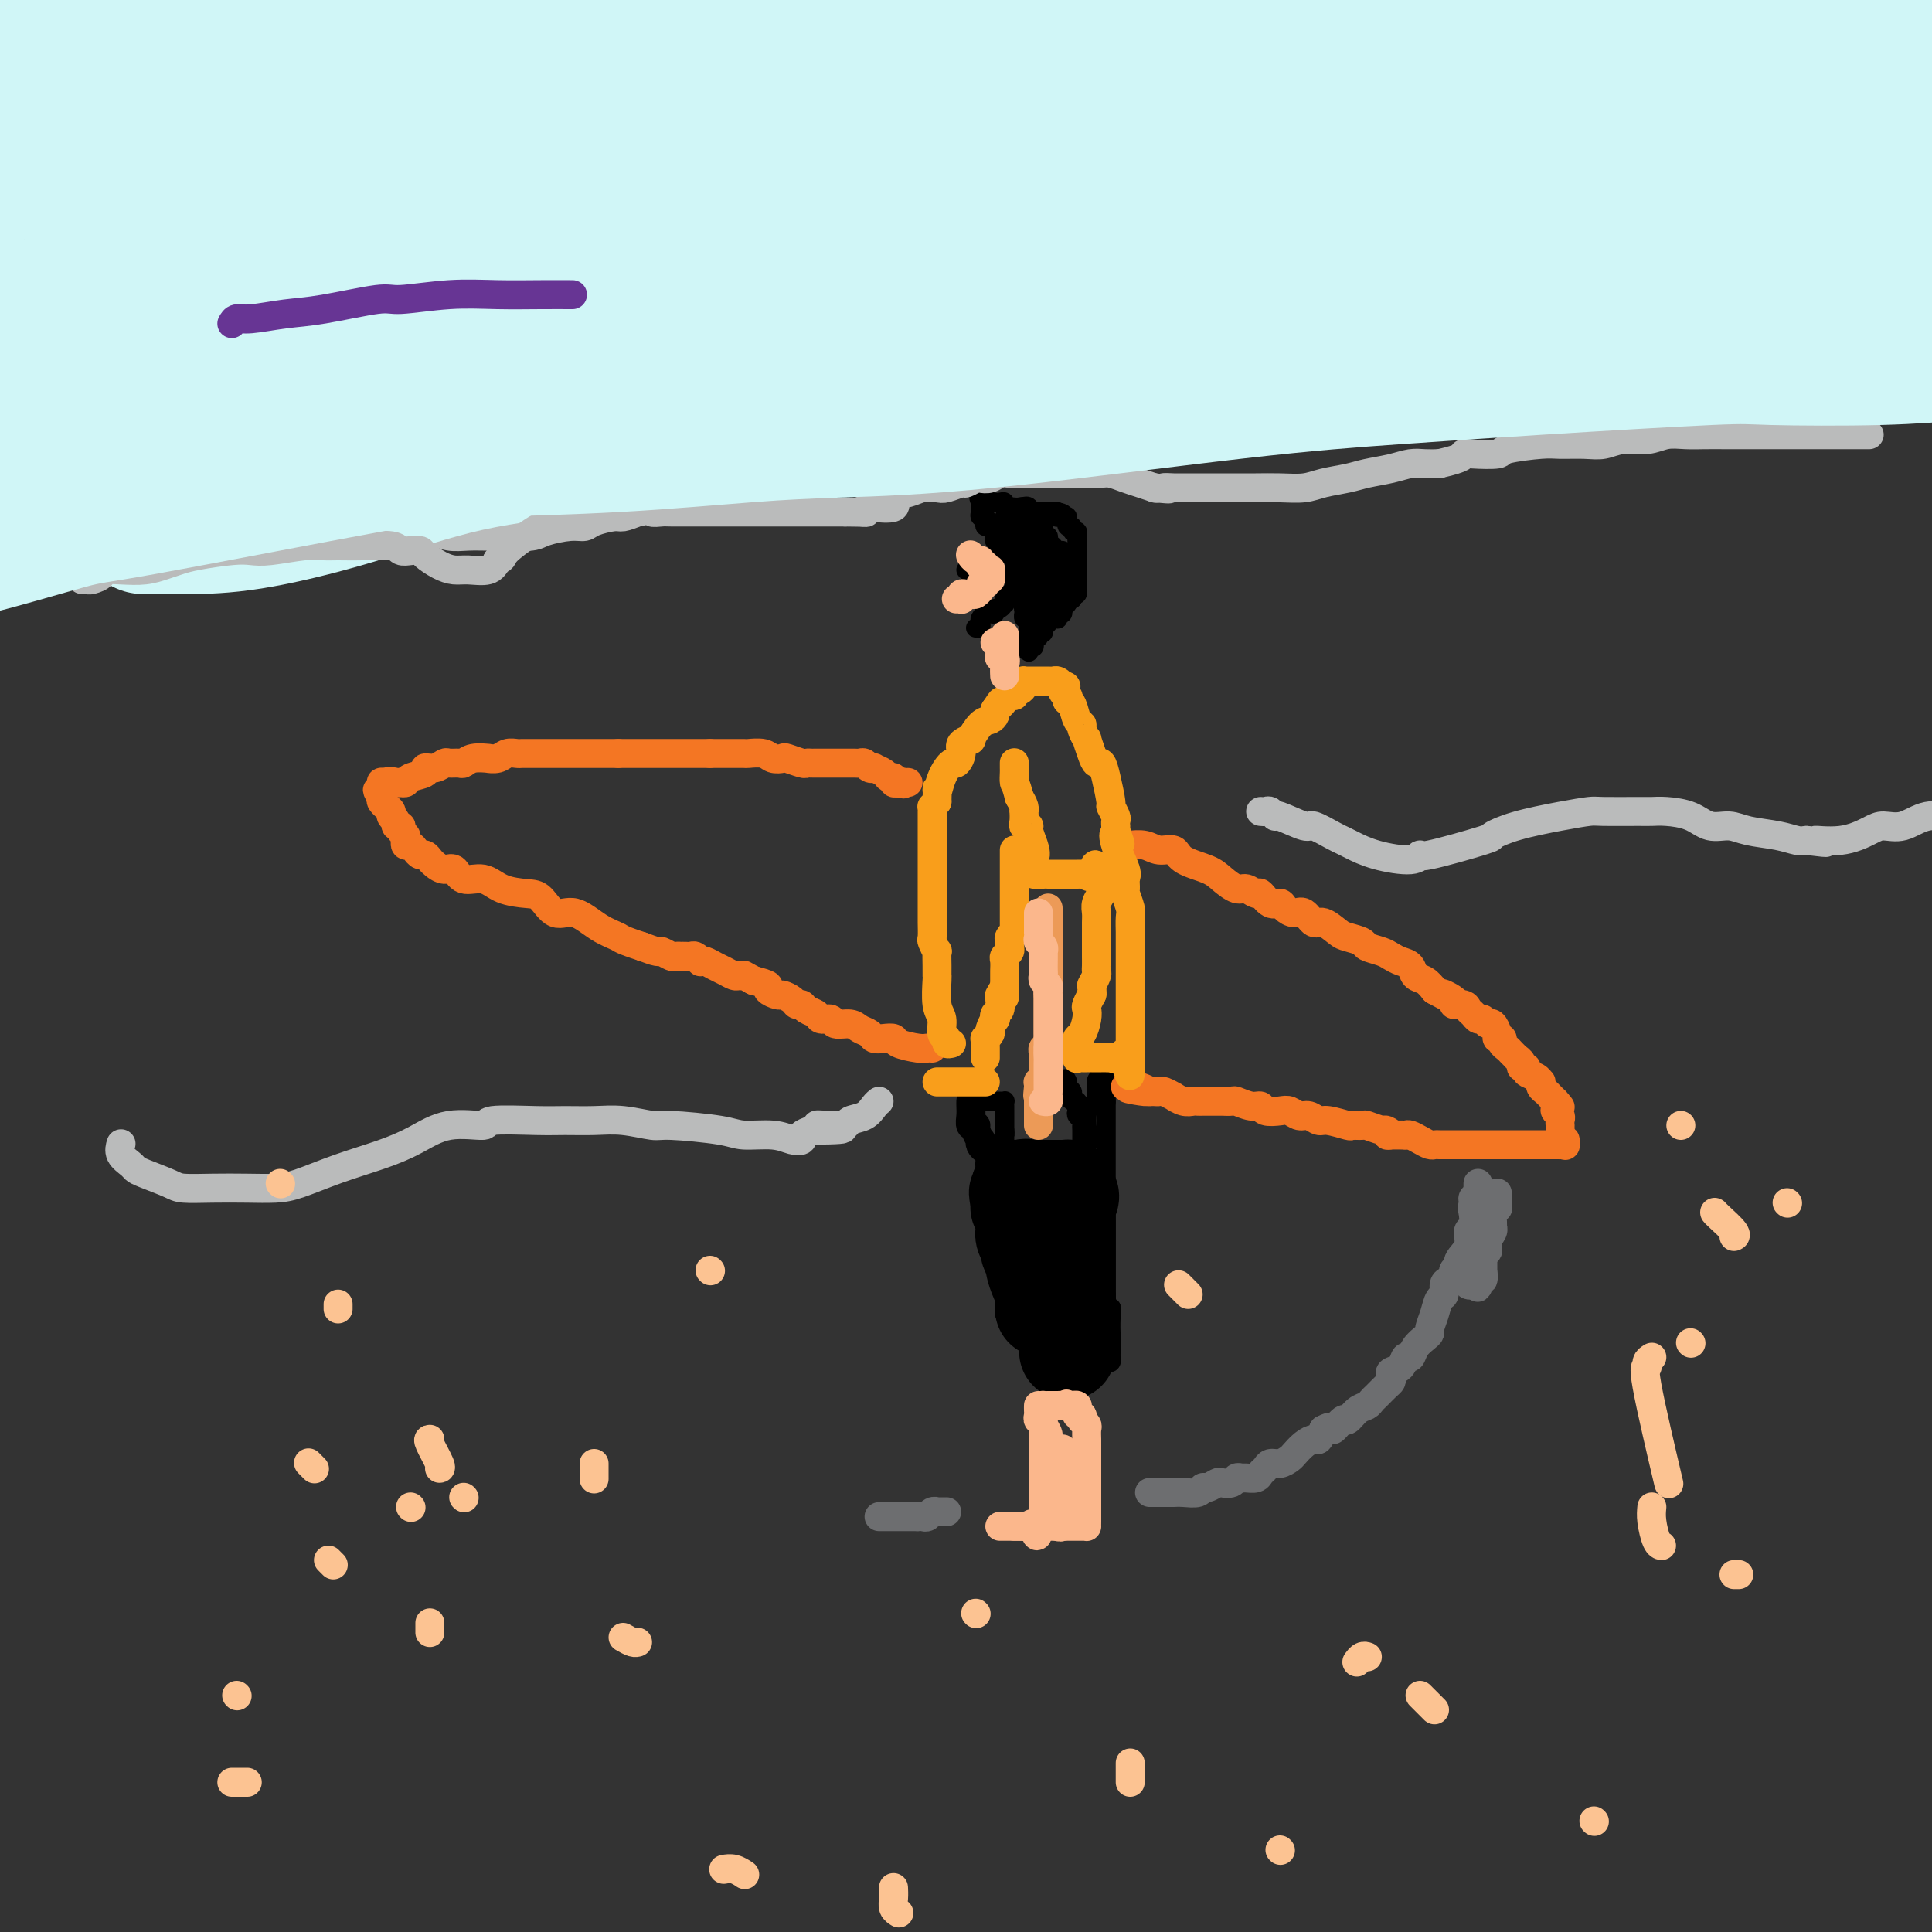 <svg viewBox='0 0 400 400' version='1.1' xmlns='http://www.w3.org/2000/svg' xmlns:xlink='http://www.w3.org/1999/xlink'><rect x="0" y="0" width="400" height="400" fill="#333333" stroke="none"/><g fill='none' stroke='#000000' stroke-width='4' stroke-linecap='round' stroke-linejoin='round'><path d='M202,130c0.416,0.091 0.832,0.182 1,0c0.168,-0.182 0.087,-0.636 0,-1c-0.087,-0.364 -0.182,-0.637 0,-1c0.182,-0.363 0.640,-0.814 1,-1c0.360,-0.186 0.622,-0.106 1,0c0.378,0.106 0.872,0.240 1,0c0.128,-0.240 -0.110,-0.853 0,-1c0.110,-0.147 0.569,0.172 1,0c0.431,-0.172 0.834,-0.835 1,-1c0.166,-0.165 0.096,0.167 0,0c-0.096,-0.167 -0.218,-0.832 0,-1c0.218,-0.168 0.776,0.162 1,0c0.224,-0.162 0.112,-0.817 0,-1c-0.112,-0.183 -0.226,0.106 0,0c0.226,-0.106 0.793,-0.606 1,-1c0.207,-0.394 0.056,-0.683 0,-1c-0.056,-0.317 -0.015,-0.662 0,-1c0.015,-0.338 0.004,-0.668 0,-1c-0.004,-0.332 -0.002,-0.666 0,-1'/><path d='M210,118c1.236,-1.807 0.327,-0.326 0,0c-0.327,0.326 -0.073,-0.505 0,-1c0.073,-0.495 -0.037,-0.655 0,-1c0.037,-0.345 0.221,-0.876 0,-1c-0.221,-0.124 -0.848,0.160 -1,0c-0.152,-0.160 0.170,-0.765 0,-1c-0.170,-0.235 -0.834,-0.101 -1,0c-0.166,0.101 0.166,0.168 0,0c-0.166,-0.168 -0.828,-0.569 -1,-1c-0.172,-0.431 0.147,-0.890 0,-1c-0.147,-0.110 -0.761,0.129 -1,0c-0.239,-0.129 -0.103,-0.626 0,-1c0.103,-0.374 0.172,-0.626 0,-1c-0.172,-0.374 -0.586,-0.870 -1,-1c-0.414,-0.130 -0.829,0.106 -1,0c-0.171,-0.106 -0.098,-0.554 0,-1c0.098,-0.446 0.223,-0.889 0,-1c-0.223,-0.111 -0.792,0.111 -1,0c-0.208,-0.111 -0.056,-0.556 0,-1c0.056,-0.444 0.015,-0.889 0,-1c-0.015,-0.111 -0.004,0.111 0,0c0.004,-0.111 0.002,-0.556 0,-1'/><path d='M203,104c-0.904,-2.166 0.336,-0.581 1,0c0.664,0.581 0.751,0.160 1,0c0.249,-0.160 0.658,-0.057 1,0c0.342,0.057 0.617,0.068 1,0c0.383,-0.068 0.876,-0.214 1,0c0.124,0.214 -0.120,0.788 0,1c0.120,0.212 0.606,0.060 1,0c0.394,-0.060 0.697,-0.030 1,0c0.303,0.030 0.605,0.061 1,0c0.395,-0.061 0.884,-0.212 1,0c0.116,0.212 -0.141,0.789 0,1c0.141,0.211 0.681,0.057 1,0c0.319,-0.057 0.417,-0.015 1,0c0.583,0.015 1.651,0.004 2,0c0.349,-0.004 -0.021,-0.001 0,0c0.021,0.001 0.435,0.000 1,0c0.565,-0.000 1.283,-0.000 2,0'/><path d='M219,106c2.431,0.531 0.508,0.859 0,1c-0.508,0.141 0.399,0.094 1,0c0.601,-0.094 0.897,-0.237 1,0c0.103,0.237 0.012,0.852 0,1c-0.012,0.148 0.053,-0.171 0,0c-0.053,0.171 -0.224,0.833 0,1c0.224,0.167 0.845,-0.163 1,0c0.155,0.163 -0.155,0.817 0,1c0.155,0.183 0.773,-0.105 1,0c0.227,0.105 0.061,0.602 0,1c-0.061,0.398 -0.016,0.698 0,1c0.016,0.302 0.004,0.606 0,1c-0.004,0.394 -0.001,0.879 0,1c0.001,0.121 0.000,-0.121 0,0c-0.000,0.121 -0.000,0.606 0,1c0.000,0.394 0.000,0.697 0,1c-0.000,0.303 -0.000,0.606 0,1c0.000,0.394 0.000,0.879 0,1c-0.000,0.121 -0.000,-0.123 0,0c0.000,0.123 0.001,0.611 0,1c-0.001,0.389 -0.003,0.679 0,1c0.003,0.321 0.011,0.674 0,1c-0.011,0.326 -0.041,0.626 0,1c0.041,0.374 0.155,0.821 0,1c-0.155,0.179 -0.577,0.089 -1,0'/><path d='M222,123c-0.094,2.028 0.172,0.599 0,0c-0.172,-0.599 -0.782,-0.368 -1,0c-0.218,0.368 -0.044,0.873 0,1c0.044,0.127 -0.044,-0.123 0,0c0.044,0.123 0.218,0.620 0,1c-0.218,0.380 -0.828,0.642 -1,1c-0.172,0.358 0.093,0.813 0,1c-0.093,0.187 -0.546,0.106 -1,0c-0.454,-0.106 -0.910,-0.236 -1,0c-0.090,0.236 0.187,0.837 0,1c-0.187,0.163 -0.838,-0.114 -1,0c-0.162,0.114 0.167,0.618 0,1c-0.167,0.382 -0.828,0.642 -1,1c-0.172,0.358 0.146,0.813 0,1c-0.146,0.187 -0.757,0.105 -1,0c-0.243,-0.105 -0.117,-0.234 0,0c0.117,0.234 0.224,0.832 0,1c-0.224,0.168 -0.778,-0.094 -1,0c-0.222,0.094 -0.112,0.545 0,1c0.112,0.455 0.226,0.916 0,1c-0.226,0.084 -0.792,-0.208 -1,0c-0.208,0.208 -0.060,0.917 0,1c0.060,0.083 0.030,-0.458 0,-1'/><path d='M213,134c-1.392,1.518 -0.373,-0.189 0,-1c0.373,-0.811 0.100,-0.728 0,-1c-0.100,-0.272 -0.027,-0.900 0,-1c0.027,-0.100 0.007,0.328 0,0c-0.007,-0.328 -0.001,-1.412 0,-2c0.001,-0.588 -0.004,-0.678 0,-1c0.004,-0.322 0.015,-0.874 0,-1c-0.015,-0.126 -0.057,0.173 0,0c0.057,-0.173 0.211,-0.820 0,-1c-0.211,-0.180 -0.789,0.106 -1,0c-0.211,-0.106 -0.057,-0.606 0,-1c0.057,-0.394 0.015,-0.683 0,-1c-0.015,-0.317 -0.004,-0.662 0,-1c0.004,-0.338 0.002,-0.669 0,-1c-0.002,-0.331 -0.004,-0.662 0,-1c0.004,-0.338 0.015,-0.682 0,-1c-0.015,-0.318 -0.057,-0.610 0,-1c0.057,-0.390 0.212,-0.879 0,-1c-0.212,-0.121 -0.793,0.126 -1,0c-0.207,-0.126 -0.041,-0.626 0,-1c0.041,-0.374 -0.042,-0.621 0,-1c0.042,-0.379 0.208,-0.889 0,-1c-0.208,-0.111 -0.792,0.178 -1,0c-0.208,-0.178 -0.042,-0.821 0,-1c0.042,-0.179 -0.040,0.107 0,0c0.040,-0.107 0.203,-0.606 0,-1c-0.203,-0.394 -0.772,-0.684 -1,-1c-0.228,-0.316 -0.114,-0.658 0,-1'/><path d='M209,111c-0.558,-3.741 0.047,-1.593 0,-1c-0.047,0.593 -0.745,-0.367 -1,-1c-0.255,-0.633 -0.068,-0.937 0,-1c0.068,-0.063 0.017,0.117 0,0c-0.017,-0.117 -0.001,-0.530 0,-1c0.001,-0.470 -0.015,-0.998 0,-1c0.015,-0.002 0.061,0.520 0,1c-0.061,0.480 -0.228,0.917 0,1c0.228,0.083 0.850,-0.189 1,0c0.150,0.189 -0.171,0.838 0,1c0.171,0.162 0.834,-0.164 1,0c0.166,0.164 -0.166,0.817 0,1c0.166,0.183 0.829,-0.105 1,0c0.171,0.105 -0.150,0.602 0,1c0.150,0.398 0.772,0.698 1,1c0.228,0.302 0.061,0.607 0,1c-0.061,0.393 -0.016,0.875 0,1c0.016,0.125 0.005,-0.107 0,0c-0.005,0.107 -0.002,0.554 0,1'/><path d='M212,115c0.619,1.262 0.166,0.915 0,1c-0.166,0.085 -0.044,0.600 0,1c0.044,0.400 0.012,0.685 0,1c-0.012,0.315 -0.003,0.662 0,1c0.003,0.338 0.001,0.668 0,1c-0.001,0.332 -0.000,0.666 0,1c0.000,0.334 0.000,0.666 0,1c-0.000,0.334 -0.000,0.668 0,1c0.000,0.332 0.000,0.662 0,1c-0.000,0.338 -0.001,0.683 0,1c0.001,0.317 0.003,0.607 0,1c-0.003,0.393 -0.012,0.890 0,1c0.012,0.110 0.044,-0.167 0,0c-0.044,0.167 -0.166,0.777 0,1c0.166,0.223 0.618,0.060 1,0c0.382,-0.060 0.694,-0.016 1,0c0.306,0.016 0.607,0.004 1,0c0.393,-0.004 0.879,-0.001 1,0c0.121,0.001 -0.121,0.000 0,0c0.121,-0.000 0.606,-0.000 1,0c0.394,0.000 0.697,0.000 1,0'/><path d='M218,128c1.155,0.203 1.042,0.209 1,0c-0.042,-0.209 -0.012,-0.634 0,-1c0.012,-0.366 0.007,-0.671 0,-1c-0.007,-0.329 -0.016,-0.680 0,-1c0.016,-0.320 0.057,-0.610 0,-1c-0.057,-0.390 -0.211,-0.882 0,-1c0.211,-0.118 0.789,0.136 1,0c0.211,-0.136 0.057,-0.663 0,-1c-0.057,-0.337 -0.015,-0.486 0,-1c0.015,-0.514 0.004,-1.395 0,-2c-0.004,-0.605 -0.001,-0.935 0,-1c0.001,-0.065 0.001,0.136 0,0c-0.001,-0.136 -0.003,-0.610 0,-1c0.003,-0.390 0.012,-0.696 0,-1c-0.012,-0.304 -0.046,-0.606 0,-1c0.046,-0.394 0.171,-0.880 0,-1c-0.171,-0.120 -0.638,0.126 -1,0c-0.362,-0.126 -0.619,-0.625 -1,-1c-0.381,-0.375 -0.887,-0.626 -1,-1c-0.113,-0.374 0.167,-0.871 0,-1c-0.167,-0.129 -0.781,0.110 -1,0c-0.219,-0.110 -0.044,-0.568 0,-1c0.044,-0.432 -0.044,-0.837 0,-1c0.044,-0.163 0.219,-0.082 0,0c-0.219,0.082 -0.832,0.166 -1,0c-0.168,-0.166 0.109,-0.583 0,-1c-0.109,-0.417 -0.602,-0.833 -1,-1c-0.398,-0.167 -0.699,-0.083 -1,0'/><path d='M213,107c-1.099,-1.562 -0.347,-0.965 0,-1c0.347,-0.035 0.289,-0.700 0,-1c-0.289,-0.300 -0.810,-0.234 -1,0c-0.190,0.234 -0.051,0.636 0,1c0.051,0.364 0.013,0.690 0,1c-0.013,0.310 0.000,0.604 0,1c-0.000,0.396 -0.014,0.894 0,1c0.014,0.106 0.057,-0.180 0,0c-0.057,0.180 -0.212,0.826 0,1c0.212,0.174 0.793,-0.125 1,0c0.207,0.125 0.041,0.674 0,1c-0.041,0.326 0.041,0.429 0,1c-0.041,0.571 -0.207,1.610 0,2c0.207,0.390 0.788,0.132 1,0c0.212,-0.132 0.057,-0.138 0,0c-0.057,0.138 -0.015,0.418 0,1c0.015,0.582 0.004,1.464 0,2c-0.004,0.536 -0.001,0.726 0,1c0.001,0.274 0.000,0.633 0,1c-0.000,0.367 -0.000,0.742 0,1c0.000,0.258 0.000,0.398 0,1c-0.000,0.602 -0.000,1.667 0,2c0.000,0.333 0.000,-0.064 0,0c-0.000,0.064 -0.000,0.590 0,1c0.000,0.410 0.000,0.705 0,1'/><path d='M214,125c0.152,2.950 0.030,1.326 0,1c-0.030,-0.326 0.030,0.646 0,1c-0.030,0.354 -0.152,0.089 0,0c0.152,-0.089 0.577,-0.003 1,0c0.423,0.003 0.846,-0.075 1,0c0.154,0.075 0.041,0.305 0,0c-0.041,-0.305 -0.011,-1.146 0,-2c0.011,-0.854 0.003,-1.720 0,-2c-0.003,-0.280 -0.001,0.027 0,0c0.001,-0.027 0.000,-0.388 0,-1c-0.000,-0.612 -0.000,-1.473 0,-2c0.000,-0.527 0.000,-0.718 0,-1c-0.000,-0.282 -0.000,-0.654 0,-1c0.000,-0.346 0.000,-0.667 0,-1c-0.000,-0.333 -0.000,-0.678 0,-1c0.000,-0.322 0.000,-0.623 0,-1c-0.000,-0.377 -0.000,-0.832 0,-1c0.000,-0.168 0.000,-0.048 0,0c-0.000,0.048 -0.000,0.024 0,0'/><path d='M216,114c0.000,-2.167 0.000,-1.083 0,0'/><path d='M200,118c0.000,0.000 0.100,0.100 0.1,0.1'/><path d='M229,228c0.000,1.172 0.000,2.344 0,3c0.000,0.656 -0.000,0.795 0,1c0.000,0.205 0.000,0.476 0,1c0.000,0.524 0.000,1.301 0,2c0.000,0.699 -0.000,1.318 0,2c0.000,0.682 0.000,1.425 0,2c0.000,0.575 0.000,0.980 0,2c0.000,1.020 0.000,2.653 0,4c-0.000,1.347 0.000,2.406 0,3c0.000,0.594 0.000,0.723 0,1c0.000,0.277 -0.000,0.703 0,1c0.000,0.297 -0.000,0.464 0,1c0.000,0.536 0.000,1.442 0,2c-0.000,0.558 -0.000,0.769 0,1c0.000,0.231 0.000,0.482 0,1c0.000,0.518 0.000,1.305 0,2c0.000,0.695 0.000,1.300 0,2c0.000,0.700 0.000,1.496 0,2c0.000,0.504 0.000,0.716 0,1c0.000,0.284 0.000,0.640 0,1c0.000,0.360 0.000,0.723 0,1c0.000,0.277 0.000,0.466 0,1c0.000,0.534 0.000,1.413 0,2c0.000,0.587 0.000,0.882 0,1c0.000,0.118 0.000,0.059 0,0'/><path d='M229,268c0.226,6.798 0.793,3.794 1,3c0.207,-0.794 0.056,0.623 0,2c-0.056,1.377 -0.015,2.713 0,3c0.015,0.287 0.004,-0.474 0,0c-0.004,0.474 -0.000,2.183 0,3c0.000,0.817 -0.003,0.741 0,1c0.003,0.259 0.012,0.854 0,1c-0.012,0.146 -0.045,-0.157 0,0c0.045,0.157 0.167,0.775 0,1c-0.167,0.225 -0.622,0.057 -1,0c-0.378,-0.057 -0.679,-0.001 -1,0c-0.321,0.001 -0.663,-0.051 -1,0c-0.337,0.051 -0.668,0.206 -1,0c-0.332,-0.206 -0.666,-0.773 -1,-1c-0.334,-0.227 -0.667,-0.112 -1,0c-0.333,0.112 -0.667,0.223 -1,0c-0.333,-0.223 -0.667,-0.778 -1,-1c-0.333,-0.222 -0.667,-0.111 -1,0'/><path d='M221,280c-1.344,-0.248 -0.205,0.130 0,0c0.205,-0.130 -0.523,-0.770 -1,-1c-0.477,-0.230 -0.702,-0.051 -1,0c-0.298,0.051 -0.667,-0.025 -1,0c-0.333,0.025 -0.628,0.150 -1,0c-0.372,-0.150 -0.821,-0.575 -1,-1c-0.179,-0.425 -0.089,-0.850 0,-1c0.089,-0.150 0.178,-0.026 0,0c-0.178,0.026 -0.621,-0.046 -1,0c-0.379,0.046 -0.693,0.210 -1,0c-0.307,-0.210 -0.608,-0.795 -1,-1c-0.392,-0.205 -0.875,-0.029 -1,0c-0.125,0.029 0.107,-0.087 0,0c-0.107,0.087 -0.554,0.378 -1,0c-0.446,-0.378 -0.890,-1.425 -1,-2c-0.110,-0.575 0.114,-0.679 0,-1c-0.114,-0.321 -0.566,-0.860 -1,-1c-0.434,-0.140 -0.848,0.118 -1,0c-0.152,-0.118 -0.041,-0.613 0,-1c0.041,-0.387 0.012,-0.666 0,-1c-0.012,-0.334 -0.007,-0.723 0,-1c0.007,-0.277 0.017,-0.441 0,-1c-0.017,-0.559 -0.060,-1.515 0,-2c0.060,-0.485 0.222,-0.501 0,-1c-0.222,-0.499 -0.829,-1.480 -1,-2c-0.171,-0.520 0.094,-0.577 0,-1c-0.094,-0.423 -0.547,-1.211 -1,-2'/><path d='M206,260c-0.249,-1.844 0.129,-0.454 0,-1c-0.129,-0.546 -0.766,-3.028 -1,-4c-0.234,-0.972 -0.067,-0.435 0,-1c0.067,-0.565 0.032,-2.233 0,-3c-0.032,-0.767 -0.061,-0.633 0,-1c0.061,-0.367 0.213,-1.236 0,-2c-0.213,-0.764 -0.789,-1.423 -1,-2c-0.211,-0.577 -0.055,-1.071 0,-2c0.055,-0.929 0.011,-2.291 0,-3c-0.011,-0.709 0.011,-0.763 0,-1c-0.011,-0.237 -0.056,-0.656 0,-1c0.056,-0.344 0.211,-0.613 0,-1c-0.211,-0.387 -0.789,-0.891 -1,-1c-0.211,-0.109 -0.056,0.177 0,0c0.056,-0.177 0.011,-0.817 0,-1c-0.011,-0.183 0.011,0.091 0,0c-0.011,-0.091 -0.056,-0.545 0,-1c0.056,-0.455 0.212,-0.909 0,-1c-0.212,-0.091 -0.793,0.183 -1,0c-0.207,-0.183 -0.041,-0.823 0,-1c0.041,-0.177 -0.041,0.107 0,0c0.041,-0.107 0.207,-0.606 0,-1c-0.207,-0.394 -0.788,-0.683 -1,-1c-0.212,-0.317 -0.057,-0.662 0,-1c0.057,-0.338 0.016,-0.668 0,-1c-0.016,-0.332 -0.008,-0.666 0,-1'/><path d='M201,228c-0.534,-4.950 0.630,-1.326 1,0c0.370,1.326 -0.056,0.355 0,0c0.056,-0.355 0.592,-0.095 1,0c0.408,0.095 0.687,0.026 1,0c0.313,-0.026 0.658,-0.008 1,0c0.342,0.008 0.680,0.005 1,0c0.320,-0.005 0.622,-0.012 1,0c0.378,0.012 0.833,0.045 1,0c0.167,-0.045 0.045,-0.167 0,0c-0.045,0.167 -0.012,0.623 0,1c0.012,0.377 0.003,0.675 0,1c-0.003,0.325 -0.001,0.678 0,1c0.001,0.322 0.000,0.612 0,1c-0.000,0.388 -0.000,0.874 0,1c0.000,0.126 0.000,-0.107 0,0c-0.000,0.107 -0.000,0.553 0,1'/><path d='M208,234c0.154,1.111 0.041,0.890 0,1c-0.041,0.110 -0.008,0.551 0,1c0.008,0.449 -0.009,0.905 0,1c0.009,0.095 0.044,-0.171 0,0c-0.044,0.171 -0.165,0.778 0,1c0.165,0.222 0.618,0.060 1,0c0.382,-0.060 0.694,-0.016 1,0c0.306,0.016 0.607,0.004 1,0c0.393,-0.004 0.879,-0.001 1,0c0.121,0.001 -0.122,0.000 0,0c0.122,-0.000 0.610,-0.000 1,0c0.390,0.000 0.682,0.000 1,0c0.318,-0.000 0.661,-0.000 1,0c0.339,0.000 0.673,0.000 1,0c0.327,-0.000 0.647,-0.000 1,0c0.353,0.000 0.739,0.000 1,0c0.261,-0.000 0.398,-0.000 1,0c0.602,0.000 1.668,0.001 2,0c0.332,-0.001 -0.070,-0.004 0,0c0.070,0.004 0.611,0.015 1,0c0.389,-0.015 0.626,-0.056 1,0c0.374,0.056 0.885,0.208 1,0c0.115,-0.208 -0.165,-0.777 0,-1c0.165,-0.223 0.775,-0.098 1,0c0.225,0.098 0.064,0.171 0,0c-0.064,-0.171 -0.032,-0.585 0,-1'/><path d='M225,236c2.166,-0.484 0.581,-0.693 0,-1c-0.581,-0.307 -0.158,-0.712 0,-1c0.158,-0.288 0.052,-0.459 0,-1c-0.052,-0.541 -0.051,-1.450 0,-2c0.051,-0.550 0.153,-0.739 0,-1c-0.153,-0.261 -0.562,-0.595 -1,-1c-0.438,-0.405 -0.906,-0.883 -1,-1c-0.094,-0.117 0.185,0.127 0,0c-0.185,-0.127 -0.834,-0.626 -1,-1c-0.166,-0.374 0.152,-0.622 0,-1c-0.152,-0.378 -0.773,-0.885 -1,-1c-0.227,-0.115 -0.061,0.161 0,0c0.061,-0.161 0.017,-0.760 0,-1c-0.017,-0.240 -0.009,-0.120 0,0'/><path d='M221,224c-0.623,-1.679 -0.182,0.124 0,1c0.182,0.876 0.105,0.826 0,1c-0.105,0.174 -0.238,0.571 0,1c0.238,0.429 0.847,0.888 1,1c0.153,0.112 -0.151,-0.125 0,0c0.151,0.125 0.759,0.611 1,1c0.241,0.389 0.117,0.680 0,1c-0.117,0.320 -0.228,0.670 0,1c0.228,0.330 0.793,0.640 1,1c0.207,0.360 0.055,0.770 0,1c-0.055,0.230 -0.015,0.281 0,1c0.015,0.719 0.004,2.107 0,3c-0.004,0.893 -0.001,1.289 0,2c0.001,0.711 0.000,1.735 0,2c-0.000,0.265 -0.000,-0.229 0,0c0.000,0.229 0.000,1.181 0,2c-0.000,0.819 -0.000,1.503 0,2c0.000,0.497 0.000,0.805 0,1c-0.000,0.195 -0.000,0.275 0,1c0.000,0.725 0.000,2.095 0,3c-0.000,0.905 -0.000,1.347 0,2c0.000,0.653 0.000,1.518 0,2c-0.000,0.482 -0.000,0.581 0,1c0.000,0.419 0.000,1.159 0,2c-0.000,0.841 -0.000,1.784 0,2c0.000,0.216 0.000,-0.296 0,0c-0.000,0.296 -0.000,1.399 0,2c0.000,0.601 0.000,0.700 0,1c-0.000,0.300 -0.000,0.800 0,1c0.000,0.200 0.000,0.100 0,0'/></g>
<g fill='none' stroke='#000000' stroke-width='20' stroke-linecap='round' stroke-linejoin='round'><path d='M216,271c0.006,-0.216 0.012,-0.433 0,-1c-0.012,-0.567 -0.040,-1.485 0,-2c0.040,-0.515 0.150,-0.628 0,-1c-0.150,-0.372 -0.561,-1.002 -1,-2c-0.439,-0.998 -0.906,-2.365 -1,-3c-0.094,-0.635 0.185,-0.538 0,-1c-0.185,-0.462 -0.834,-1.482 -1,-2c-0.166,-0.518 0.152,-0.534 0,-1c-0.152,-0.466 -0.773,-1.382 -1,-2c-0.227,-0.618 -0.061,-0.939 0,-1c0.061,-0.061 0.017,0.139 0,0c-0.017,-0.139 -0.008,-0.616 0,-1c0.008,-0.384 0.016,-0.677 0,-1c-0.016,-0.323 -0.057,-0.678 0,-1c0.057,-0.322 0.211,-0.612 0,-1c-0.211,-0.388 -0.788,-0.874 -1,-1c-0.212,-0.126 -0.061,0.107 0,0c0.061,-0.107 0.030,-0.553 0,-1'/><path d='M211,249c-0.778,-3.585 -0.222,-1.549 0,-1c0.222,0.549 0.111,-0.389 0,-1c-0.111,-0.611 -0.222,-0.895 0,-1c0.222,-0.105 0.778,-0.030 1,0c0.222,0.030 0.111,0.015 0,0'/><path d='M212,246c0.332,-0.464 0.663,-0.124 1,0c0.337,0.124 0.682,0.033 1,0c0.318,-0.033 0.610,-0.009 1,0c0.390,0.009 0.878,0.002 1,0c0.122,-0.002 -0.122,-0.001 0,0c0.122,0.001 0.611,0.000 1,0c0.389,-0.000 0.679,-0.001 1,0c0.321,0.001 0.675,0.003 1,0c0.325,-0.003 0.623,-0.011 1,0c0.377,0.011 0.832,0.041 1,0c0.168,-0.041 0.048,-0.155 0,0c-0.048,0.155 -0.024,0.577 0,1'/><path d='M221,247c1.392,0.535 0.373,1.372 0,2c-0.373,0.628 -0.100,1.046 0,1c0.100,-0.046 0.027,-0.557 0,0c-0.027,0.557 -0.007,2.181 0,3c0.007,0.819 0.002,0.834 0,1c-0.002,0.166 -0.001,0.482 0,1c0.001,0.518 0.000,1.238 0,2c-0.000,0.762 -0.000,1.566 0,2c0.000,0.434 0.000,0.497 0,1c-0.000,0.503 -0.000,1.444 0,2c0.000,0.556 0.000,0.726 0,1c-0.000,0.274 -0.000,0.652 0,1c0.000,0.348 0.000,0.667 0,1c-0.000,0.333 -0.000,0.681 0,1c0.000,0.319 0.000,0.610 0,1c-0.000,0.390 -0.000,0.878 0,1c0.000,0.122 0.000,-0.121 0,0c-0.000,0.121 -0.000,0.606 0,1c0.000,0.394 0.000,0.697 0,1c-0.000,0.303 -0.000,0.606 0,1c0.000,0.394 0.000,0.879 0,1c-0.000,0.121 -0.000,-0.121 0,0c0.000,0.121 0.000,0.606 0,1c-0.000,0.394 -0.000,0.697 0,1c0.000,0.303 -0.000,0.607 0,1c0.000,0.393 -0.000,0.875 0,1c0.000,0.125 -0.000,-0.107 0,0c0.000,0.107 0.000,0.554 0,1'/><path d='M221,277c0.000,5.000 0.000,2.500 0,0'/></g>
<g fill='none' stroke='#000000' stroke-width='6' stroke-linecap='round' stroke-linejoin='round'><path d='M201,228c0.002,-0.069 0.005,-0.138 0,0c-0.005,0.138 -0.016,0.484 0,1c0.016,0.516 0.061,1.204 0,2c-0.061,0.796 -0.226,1.701 0,2c0.226,0.299 0.844,-0.008 1,0c0.156,0.008 -0.152,0.331 0,1c0.152,0.669 0.762,1.683 1,2c0.238,0.317 0.102,-0.065 0,0c-0.102,0.065 -0.172,0.576 0,1c0.172,0.424 0.585,0.760 1,1c0.415,0.240 0.833,0.382 1,1c0.167,0.618 0.084,1.711 0,2c-0.084,0.289 -0.167,-0.225 0,0c0.167,0.225 0.584,1.188 1,2c0.416,0.812 0.830,1.472 1,2c0.170,0.528 0.097,0.925 0,1c-0.097,0.075 -0.218,-0.172 0,0c0.218,0.172 0.777,0.763 1,1c0.223,0.237 0.112,0.118 0,0'/><path d='M228,228c0.000,-0.332 0.000,-0.663 0,-1c0.000,-0.337 0.000,-0.678 0,-1c0.000,-0.322 -0.000,-0.625 0,-1c0.000,-0.375 0.000,-0.821 0,-1c-0.000,-0.179 0.000,-0.089 0,0'/></g>
<g fill='none' stroke='#F47623' stroke-width='6' stroke-linecap='round' stroke-linejoin='round'><path d='M193,217c-0.313,-0.022 -0.625,-0.045 -1,0c-0.375,0.045 -0.811,0.156 -2,0c-1.189,-0.156 -3.130,-0.581 -4,-1c-0.870,-0.419 -0.670,-0.833 -1,-1c-0.330,-0.167 -1.189,-0.087 -2,0c-0.811,0.087 -1.573,0.182 -2,0c-0.427,-0.182 -0.519,-0.641 -1,-1c-0.481,-0.359 -1.351,-0.617 -2,-1c-0.649,-0.383 -1.076,-0.890 -2,-1c-0.924,-0.110 -2.345,0.178 -3,0c-0.655,-0.178 -0.542,-0.822 -1,-1c-0.458,-0.178 -1.485,0.111 -2,0c-0.515,-0.111 -0.518,-0.621 -1,-1c-0.482,-0.379 -1.443,-0.627 -2,-1c-0.557,-0.373 -0.711,-0.870 -1,-1c-0.289,-0.130 -0.712,0.106 -1,0c-0.288,-0.106 -0.439,-0.553 -1,-1c-0.561,-0.447 -1.532,-0.893 -2,-1c-0.468,-0.107 -0.435,0.126 -1,0c-0.565,-0.126 -1.729,-0.611 -2,-1c-0.271,-0.389 0.351,-0.683 0,-1c-0.351,-0.317 -1.676,-0.659 -3,-1'/><path d='M156,203c-2.567,-1.461 -1.986,-1.112 -2,-1c-0.014,0.112 -0.623,-0.012 -1,0c-0.377,0.012 -0.522,0.161 -1,0c-0.478,-0.161 -1.290,-0.630 -2,-1c-0.710,-0.370 -1.318,-0.639 -2,-1c-0.682,-0.361 -1.440,-0.815 -2,-1c-0.560,-0.185 -0.923,-0.102 -1,0c-0.077,0.102 0.133,0.224 0,0c-0.133,-0.224 -0.609,-0.792 -1,-1c-0.391,-0.208 -0.696,-0.056 -1,0c-0.304,0.056 -0.605,0.016 -1,0c-0.395,-0.016 -0.884,-0.008 -1,0c-0.116,0.008 0.139,0.017 0,0c-0.139,-0.017 -0.673,-0.060 -1,0c-0.327,0.060 -0.449,0.222 -1,0c-0.551,-0.222 -1.533,-0.829 -2,-1c-0.467,-0.171 -0.419,0.094 -1,0c-0.581,-0.094 -1.790,-0.547 -3,-1'/><path d='M133,196c-4.515,-1.467 -4.301,-1.633 -5,-2c-0.699,-0.367 -2.310,-0.935 -4,-2c-1.690,-1.065 -3.460,-2.627 -5,-3c-1.540,-0.373 -2.851,0.442 -4,0c-1.149,-0.442 -2.135,-2.141 -3,-3c-0.865,-0.859 -1.607,-0.879 -3,-1c-1.393,-0.121 -3.437,-0.343 -5,-1c-1.563,-0.657 -2.646,-1.748 -4,-2c-1.354,-0.252 -2.979,0.336 -4,0c-1.021,-0.336 -1.439,-1.597 -2,-2c-0.561,-0.403 -1.263,0.050 -2,0c-0.737,-0.050 -1.507,-0.605 -2,-1c-0.493,-0.395 -0.709,-0.632 -1,-1c-0.291,-0.368 -0.656,-0.868 -1,-1c-0.344,-0.132 -0.667,0.105 -1,0c-0.333,-0.105 -0.677,-0.553 -1,-1c-0.323,-0.447 -0.627,-0.893 -1,-1c-0.373,-0.107 -0.817,0.125 -1,0c-0.183,-0.125 -0.106,-0.607 0,-1c0.106,-0.393 0.240,-0.697 0,-1c-0.240,-0.303 -0.853,-0.606 -1,-1c-0.147,-0.394 0.172,-0.879 0,-1c-0.172,-0.121 -0.835,0.121 -1,0c-0.165,-0.121 0.167,-0.606 0,-1c-0.167,-0.394 -0.833,-0.697 -1,-1c-0.167,-0.303 0.165,-0.606 0,-1c-0.165,-0.394 -0.828,-0.879 -1,-1c-0.172,-0.121 0.146,0.121 0,0c-0.146,-0.121 -0.756,-0.606 -1,-1c-0.244,-0.394 -0.122,-0.697 0,-1'/><path d='M79,165c-1.701,-2.348 -0.453,-1.218 0,-1c0.453,0.218 0.111,-0.478 0,-1c-0.111,-0.522 0.009,-0.871 0,-1c-0.009,-0.129 -0.145,-0.037 0,0c0.145,0.037 0.573,0.018 1,0'/><path d='M80,162c0.543,-0.465 1.400,-0.128 2,0c0.600,0.128 0.943,0.046 1,0c0.057,-0.046 -0.172,-0.055 0,0c0.172,0.055 0.745,0.173 1,0c0.255,-0.173 0.191,-0.639 1,-1c0.809,-0.361 2.492,-0.619 3,-1c0.508,-0.381 -0.158,-0.887 0,-1c0.158,-0.113 1.141,0.167 2,0c0.859,-0.167 1.593,-0.781 2,-1c0.407,-0.219 0.485,-0.045 1,0c0.515,0.045 1.467,-0.041 2,0c0.533,0.041 0.646,0.208 1,0c0.354,-0.208 0.948,-0.792 2,-1c1.052,-0.208 2.562,-0.042 3,0c0.438,0.042 -0.195,-0.041 0,0c0.195,0.041 1.218,0.207 2,0c0.782,-0.207 1.322,-0.788 2,-1c0.678,-0.212 1.494,-0.057 2,0c0.506,0.057 0.702,0.015 1,0c0.298,-0.015 0.698,-0.004 1,0c0.302,0.004 0.504,0.001 1,0c0.496,-0.001 1.284,-0.000 2,0c0.716,0.000 1.360,0.000 2,0c0.640,-0.000 1.275,-0.000 2,0c0.725,0.000 1.541,0.000 2,0c0.459,-0.000 0.560,-0.000 1,0c0.440,0.000 1.220,0.000 2,0c0.780,-0.000 1.560,-0.000 2,0c0.440,0.000 0.542,0.000 1,0c0.458,-0.000 1.274,-0.000 2,0c0.726,0.000 1.363,0.000 2,0'/><path d='M128,156c3.960,0.000 2.360,0.000 2,0c-0.360,0.000 0.519,0.000 1,0c0.481,0.000 0.566,-0.000 1,0c0.434,0.000 1.219,0.000 2,0c0.781,0.000 1.557,0.000 2,0c0.443,0.000 0.553,0.000 1,0c0.447,0.000 1.233,-0.000 2,0c0.767,0.000 1.516,0.000 2,0c0.484,0.000 0.703,0.000 1,0c0.297,0.000 0.671,0.000 1,0c0.329,0.000 0.613,0.000 1,0c0.387,0.000 0.877,0.000 1,0c0.123,0.000 -0.121,-0.000 0,0c0.121,0.000 0.606,0.000 1,0c0.394,0.000 0.697,0.000 1,0'/><path d='M147,156c3.048,0.000 1.168,0.000 1,0c-0.168,-0.000 1.376,-0.001 2,0c0.624,0.001 0.327,0.004 1,0c0.673,-0.004 2.317,-0.015 3,0c0.683,0.015 0.404,0.056 1,0c0.596,-0.056 2.065,-0.207 3,0c0.935,0.207 1.336,0.774 2,1c0.664,0.226 1.593,0.113 2,0c0.407,-0.113 0.293,-0.226 1,0c0.707,0.226 2.235,0.793 3,1c0.765,0.207 0.768,0.056 1,0c0.232,-0.056 0.692,-0.015 1,0c0.308,0.015 0.464,0.004 1,0c0.536,-0.004 1.452,-0.001 2,0c0.548,0.001 0.728,0.000 1,0c0.272,-0.000 0.636,0.000 1,0c0.364,-0.000 0.727,-0.001 1,0c0.273,0.001 0.454,0.004 1,0c0.546,-0.004 1.457,-0.015 2,0c0.543,0.015 0.718,0.056 1,0c0.282,-0.056 0.671,-0.208 1,0c0.329,0.208 0.599,0.778 1,1c0.401,0.222 0.935,0.097 1,0c0.065,-0.097 -0.337,-0.166 0,0c0.337,0.166 1.414,0.567 2,1c0.586,0.433 0.683,0.900 1,1c0.317,0.100 0.855,-0.165 1,0c0.145,0.165 -0.101,0.762 0,1c0.101,0.238 0.551,0.119 1,0'/><path d='M186,162c1.480,0.619 1.180,0.166 1,0c-0.180,-0.166 -0.241,-0.045 0,0c0.241,0.045 0.783,0.013 1,0c0.217,-0.013 0.108,-0.006 0,0'/><path d='M234,175c-0.271,0.034 -0.543,0.068 0,0c0.543,-0.068 1.899,-0.236 3,0c1.101,0.236 1.946,0.878 3,1c1.054,0.122 2.317,-0.275 3,0c0.683,0.275 0.788,1.221 2,2c1.212,0.779 3.533,1.390 5,2c1.467,0.610 2.080,1.219 3,2c0.920,0.781 2.147,1.734 3,2c0.853,0.266 1.332,-0.154 2,0c0.668,0.154 1.526,0.881 2,1c0.474,0.119 0.564,-0.370 1,0c0.436,0.370 1.219,1.600 2,2c0.781,0.400 1.560,-0.028 2,0c0.440,0.028 0.539,0.514 1,1c0.461,0.486 1.282,0.974 2,1c0.718,0.026 1.332,-0.411 2,0c0.668,0.411 1.391,1.668 2,2c0.609,0.332 1.103,-0.262 2,0c0.897,0.262 2.198,1.380 3,2c0.802,0.620 1.107,0.744 2,1c0.893,0.256 2.374,0.646 3,1c0.626,0.354 0.395,0.671 1,1c0.605,0.329 2.045,0.669 3,1c0.955,0.331 1.425,0.651 2,1c0.575,0.349 1.256,0.726 2,1c0.744,0.274 1.550,0.445 2,1c0.450,0.555 0.544,1.496 1,2c0.456,0.504 1.273,0.573 2,1c0.727,0.427 1.363,1.214 2,2'/><path d='M297,205c8.678,4.669 3.372,1.843 2,1c-1.372,-0.843 1.191,0.299 2,1c0.809,0.701 -0.134,0.963 0,1c0.134,0.037 1.345,-0.149 2,0c0.655,0.149 0.753,0.633 1,1c0.247,0.367 0.643,0.619 1,1c0.357,0.381 0.674,0.893 1,1c0.326,0.107 0.661,-0.192 1,0c0.339,0.192 0.683,0.874 1,1c0.317,0.126 0.606,-0.303 1,0c0.394,0.303 0.893,1.338 1,2c0.107,0.662 -0.179,0.951 0,1c0.179,0.049 0.823,-0.140 1,0c0.177,0.140 -0.111,0.611 0,1c0.111,0.389 0.622,0.695 1,1c0.378,0.305 0.622,0.607 1,1c0.378,0.393 0.890,0.875 1,1c0.110,0.125 -0.183,-0.107 0,0c0.183,0.107 0.840,0.553 1,1c0.160,0.447 -0.178,0.894 0,1c0.178,0.106 0.871,-0.130 1,0c0.129,0.130 -0.306,0.626 0,1c0.306,0.374 1.353,0.625 2,1c0.647,0.375 0.894,0.874 1,1c0.106,0.126 0.070,-0.121 0,0c-0.070,0.121 -0.173,0.610 0,1c0.173,0.390 0.624,0.682 1,1c0.376,0.318 0.679,0.662 1,1c0.321,0.338 0.661,0.669 1,1'/><path d='M322,228c2.007,2.427 0.524,0.495 0,0c-0.524,-0.495 -0.088,0.446 0,1c0.088,0.554 -0.173,0.722 0,1c0.173,0.278 0.778,0.666 1,1c0.222,0.334 0.059,0.614 0,1c-0.059,0.386 -0.016,0.877 0,1c0.016,0.123 0.004,-0.122 0,0c-0.004,0.122 -0.001,0.610 0,1c0.001,0.390 0.000,0.683 0,1c-0.000,0.317 -0.000,0.659 0,1'/><path d='M323,236c0.386,1.177 0.850,0.119 1,0c0.150,-0.119 -0.015,0.700 0,1c0.015,0.300 0.211,0.080 0,0c-0.211,-0.080 -0.830,-0.022 -1,0c-0.170,0.022 0.110,0.006 0,0c-0.110,-0.006 -0.610,-0.002 -1,0c-0.390,0.002 -0.671,0.000 -1,0c-0.329,-0.000 -0.707,-0.000 -2,0c-1.293,0.000 -3.501,0.000 -5,0c-1.499,-0.000 -2.288,-0.000 -3,0c-0.712,0.000 -1.347,0.000 -2,0c-0.653,-0.000 -1.326,-0.000 -2,0c-0.674,0.000 -1.350,0.000 -2,0c-0.650,-0.000 -1.273,-0.000 -2,0c-0.727,0.000 -1.556,0.001 -2,0c-0.444,-0.001 -0.503,-0.003 -1,0c-0.497,0.003 -1.432,0.011 -2,0c-0.568,-0.011 -0.768,-0.042 -1,0c-0.232,0.042 -0.495,0.155 -1,0c-0.505,-0.155 -1.251,-0.580 -2,-1c-0.749,-0.420 -1.500,-0.834 -2,-1c-0.500,-0.166 -0.750,-0.083 -1,0'/><path d='M291,235c-5.573,-0.090 -3.505,0.186 -3,0c0.505,-0.186 -0.552,-0.835 -1,-1c-0.448,-0.165 -0.288,0.153 -1,0c-0.712,-0.153 -2.295,-0.777 -3,-1c-0.705,-0.223 -0.531,-0.045 -1,0c-0.469,0.045 -1.582,-0.045 -2,0c-0.418,0.045 -0.142,0.223 -1,0c-0.858,-0.223 -2.849,-0.848 -4,-1c-1.151,-0.152 -1.462,0.169 -2,0c-0.538,-0.169 -1.304,-0.829 -2,-1c-0.696,-0.171 -1.324,0.146 -2,0c-0.676,-0.146 -1.401,-0.756 -2,-1c-0.599,-0.244 -1.071,-0.122 -2,0c-0.929,0.122 -2.314,0.243 -3,0c-0.686,-0.243 -0.674,-0.850 -1,-1c-0.326,-0.150 -0.991,0.156 -2,0c-1.009,-0.156 -2.363,-0.774 -3,-1c-0.637,-0.226 -0.555,-0.061 -1,0c-0.445,0.061 -1.415,0.016 -2,0c-0.585,-0.016 -0.786,-0.005 -1,0c-0.214,0.005 -0.441,0.002 -1,0c-0.559,-0.002 -1.450,-0.005 -2,0c-0.550,0.005 -0.758,0.016 -1,0c-0.242,-0.016 -0.516,-0.061 -1,0c-0.484,0.061 -1.176,0.227 -2,0c-0.824,-0.227 -1.779,-0.845 -2,-1c-0.221,-0.155 0.292,0.155 0,0c-0.292,-0.155 -1.387,-0.773 -2,-1c-0.613,-0.227 -0.742,-0.061 -1,0c-0.258,0.061 -0.645,0.017 -1,0c-0.355,-0.017 -0.677,-0.009 -1,0'/><path d='M238,226c-8.377,-1.332 -2.818,-0.161 -1,0c1.818,0.161 -0.105,-0.689 -1,-1c-0.895,-0.311 -0.762,-0.083 -1,0c-0.238,0.083 -0.847,0.022 -1,0c-0.153,-0.022 0.151,-0.006 0,0c-0.151,0.006 -0.757,0.002 -1,0c-0.243,-0.002 -0.121,-0.001 0,0'/></g>
<g fill='none' stroke='#F99E1B' stroke-width='6' stroke-linecap='round' stroke-linejoin='round'><path d='M197,216c-0.455,0.104 -0.910,0.207 -1,0c-0.090,-0.207 0.186,-0.725 0,-1c-0.186,-0.275 -0.835,-0.307 -1,-1c-0.165,-0.693 0.152,-2.046 0,-3c-0.152,-0.954 -0.773,-1.507 -1,-3c-0.227,-1.493 -0.060,-3.925 0,-5c0.060,-1.075 0.012,-0.793 0,-1c-0.012,-0.207 0.011,-0.904 0,-2c-0.011,-1.096 -0.055,-2.591 0,-3c0.055,-0.409 0.211,0.267 0,0c-0.211,-0.267 -0.789,-1.476 -1,-2c-0.211,-0.524 -0.057,-0.364 0,-1c0.057,-0.636 0.015,-2.068 0,-3c-0.015,-0.932 -0.004,-1.366 0,-2c0.004,-0.634 0.001,-1.470 0,-2c-0.001,-0.530 -0.000,-0.756 0,-1c0.000,-0.244 0.000,-0.506 0,-1c-0.000,-0.494 -0.000,-1.221 0,-2c0.000,-0.779 0.000,-1.612 0,-2c-0.000,-0.388 -0.000,-0.332 0,-1c0.000,-0.668 0.000,-2.062 0,-3c-0.000,-0.938 -0.000,-1.421 0,-2c0.000,-0.579 0.000,-1.255 0,-2c-0.000,-0.745 -0.001,-1.558 0,-2c0.001,-0.442 0.003,-0.514 0,-1c-0.003,-0.486 -0.011,-1.388 0,-2c0.011,-0.612 0.041,-0.934 0,-1c-0.041,-0.066 -0.155,0.124 0,0c0.155,-0.124 0.577,-0.562 1,-1'/><path d='M194,166c0.124,-4.653 -0.068,-2.286 0,-2c0.068,0.286 0.394,-1.509 1,-3c0.606,-1.491 1.491,-2.677 2,-3c0.509,-0.323 0.643,0.218 1,0c0.357,-0.218 0.939,-1.193 1,-2c0.061,-0.807 -0.398,-1.445 0,-2c0.398,-0.555 1.651,-1.027 2,-1c0.349,0.027 -0.208,0.554 0,0c0.208,-0.554 1.179,-2.190 2,-3c0.821,-0.810 1.490,-0.795 2,-1c0.510,-0.205 0.860,-0.630 1,-1c0.140,-0.370 0.070,-0.685 0,-1'/><path d='M206,147c2.019,-3.101 1.066,-1.353 1,-1c-0.066,0.353 0.756,-0.689 1,-1c0.244,-0.311 -0.088,0.109 0,0c0.088,-0.109 0.597,-0.745 1,-1c0.403,-0.255 0.702,-0.127 1,0'/><path d='M210,144c0.574,-0.703 0.009,-0.959 0,-1c-0.009,-0.041 0.536,0.133 1,0c0.464,-0.133 0.845,-0.571 1,-1c0.155,-0.429 0.083,-0.847 0,-1c-0.083,-0.153 -0.176,-0.041 0,0c0.176,0.041 0.621,0.011 1,0c0.379,-0.011 0.693,-0.003 1,0c0.307,0.003 0.607,0.001 1,0c0.393,-0.001 0.879,-0.001 1,0c0.121,0.001 -0.122,0.003 0,0c0.122,-0.003 0.610,-0.011 1,0c0.390,0.011 0.682,0.041 1,0c0.318,-0.041 0.662,-0.155 1,0c0.338,0.155 0.669,0.577 1,1'/><path d='M220,142c1.487,-0.127 0.205,0.555 0,1c-0.205,0.445 0.666,0.651 1,1c0.334,0.349 0.132,0.839 0,1c-0.132,0.161 -0.194,-0.008 0,0c0.194,0.008 0.644,0.192 1,1c0.356,0.808 0.616,2.238 1,3c0.384,0.762 0.890,0.854 1,1c0.110,0.146 -0.178,0.345 0,1c0.178,0.655 0.821,1.768 1,2c0.179,0.232 -0.107,-0.415 0,0c0.107,0.415 0.607,1.891 1,3c0.393,1.109 0.679,1.850 1,2c0.321,0.150 0.678,-0.293 1,0c0.322,0.293 0.608,1.321 1,3c0.392,1.679 0.890,4.009 1,5c0.110,0.991 -0.167,0.643 0,1c0.167,0.357 0.777,1.419 1,2c0.223,0.581 0.060,0.682 0,1c-0.060,0.318 -0.016,0.855 0,1c0.016,0.145 0.005,-0.101 0,0c-0.005,0.101 -0.002,0.551 0,1'/><path d='M231,172c1.734,4.821 0.570,1.873 0,1c-0.570,-0.873 -0.546,0.327 0,2c0.546,1.673 1.614,3.817 2,5c0.386,1.183 0.089,1.404 0,2c-0.089,0.596 0.029,1.567 0,2c-0.029,0.433 -0.204,0.329 0,1c0.204,0.671 0.787,2.119 1,3c0.213,0.881 0.057,1.195 0,2c-0.057,0.805 -0.015,2.099 0,3c0.015,0.901 0.004,1.408 0,2c-0.004,0.592 -0.001,1.269 0,2c0.001,0.731 0.000,1.516 0,2c-0.000,0.484 -0.000,0.667 0,1c0.000,0.333 0.000,0.817 0,1c-0.000,0.183 -0.000,0.065 0,1c0.000,0.935 0.000,2.924 0,4c-0.000,1.076 -0.000,1.240 0,2c0.000,0.760 0.000,2.116 0,3c-0.000,0.884 -0.000,1.298 0,2c0.000,0.702 0.000,1.694 0,2c-0.000,0.306 -0.000,-0.072 0,0c0.000,0.072 0.000,0.594 0,1c-0.000,0.406 -0.000,0.696 0,1c0.000,0.304 0.000,0.620 0,1c-0.000,0.380 -0.000,0.823 0,1c0.000,0.177 0.000,0.089 0,0'/><path d='M234,219c0.265,7.271 -0.573,1.948 -1,0c-0.427,-1.948 -0.443,-0.522 -1,0c-0.557,0.522 -1.655,0.140 -2,0c-0.345,-0.140 0.062,-0.037 0,0c-0.062,0.037 -0.594,0.010 -1,0c-0.406,-0.010 -0.686,-0.003 -1,0c-0.314,0.003 -0.662,0.000 -1,0c-0.338,-0.000 -0.665,0.001 -1,0c-0.335,-0.001 -0.678,-0.006 -1,0c-0.322,0.006 -0.623,0.023 -1,0c-0.377,-0.023 -0.830,-0.084 -1,0c-0.170,0.084 -0.056,0.314 0,0c0.056,-0.314 0.054,-1.173 0,-2c-0.054,-0.827 -0.159,-1.621 0,-2c0.159,-0.379 0.582,-0.344 1,-1c0.418,-0.656 0.830,-2.005 1,-3c0.170,-0.995 0.097,-1.638 0,-2c-0.097,-0.362 -0.218,-0.444 0,-1c0.218,-0.556 0.777,-1.588 1,-2c0.223,-0.412 0.112,-0.206 0,0'/><path d='M226,206c0.249,-2.357 -0.130,-1.749 0,-2c0.130,-0.251 0.767,-1.363 1,-2c0.233,-0.637 0.062,-0.801 0,-1c-0.062,-0.199 -0.017,-0.433 0,-1c0.017,-0.567 0.004,-1.466 0,-2c-0.004,-0.534 -0.001,-0.702 0,-1c0.001,-0.298 0.000,-0.727 0,-1c-0.000,-0.273 0.000,-0.391 0,-1c-0.000,-0.609 -0.001,-1.710 0,-2c0.001,-0.290 0.004,0.231 0,0c-0.004,-0.231 -0.015,-1.215 0,-2c0.015,-0.785 0.057,-1.372 0,-2c-0.057,-0.628 -0.211,-1.296 0,-2c0.211,-0.704 0.788,-1.445 1,-2c0.212,-0.555 0.057,-0.923 0,-1c-0.057,-0.077 -0.018,0.137 0,0c0.018,-0.137 0.015,-0.624 0,-1c-0.015,-0.376 -0.043,-0.640 0,-1c0.043,-0.360 0.155,-0.817 0,-1c-0.155,-0.183 -0.578,-0.091 -1,0'/><path d='M227,181c-0.008,-3.868 -0.527,-1.036 -1,0c-0.473,1.036 -0.900,0.278 -1,0c-0.100,-0.278 0.128,-0.074 0,0c-0.128,0.074 -0.612,0.020 -1,0c-0.388,-0.020 -0.680,-0.005 -1,0c-0.320,0.005 -0.667,0.001 -1,0c-0.333,-0.001 -0.651,-0.001 -1,0c-0.349,0.001 -0.728,0.001 -1,0c-0.272,-0.001 -0.438,-0.003 -1,0c-0.562,0.003 -1.522,0.011 -2,0c-0.478,-0.011 -0.475,-0.041 -1,0c-0.525,0.041 -1.579,0.155 -2,0c-0.421,-0.155 -0.211,-0.577 0,-1'/><path d='M214,180c-2.029,-0.470 -0.600,-1.145 0,-2c0.600,-0.855 0.371,-1.891 0,-3c-0.371,-1.109 -0.884,-2.291 -1,-3c-0.116,-0.709 0.165,-0.946 0,-1c-0.165,-0.054 -0.775,0.074 -1,0c-0.225,-0.074 -0.063,-0.351 0,-1c0.063,-0.649 0.027,-1.669 0,-2c-0.027,-0.331 -0.046,0.026 0,0c0.046,-0.026 0.156,-0.436 0,-1c-0.156,-0.564 -0.578,-1.282 -1,-2'/><path d='M211,165c-0.691,-2.891 -0.917,-2.617 -1,-3c-0.083,-0.383 -0.022,-1.423 0,-2c0.022,-0.577 0.006,-0.691 0,-1c-0.006,-0.309 -0.002,-0.814 0,-1c0.002,-0.186 0.000,-0.053 0,0c-0.000,0.053 -0.000,0.027 0,0'/><path d='M210,176c0.000,0.331 0.000,0.661 0,1c-0.000,0.339 -0.000,0.686 0,1c0.000,0.314 0.000,0.595 0,1c-0.000,0.405 -0.000,0.936 0,1c0.000,0.064 0.000,-0.337 0,0c-0.000,0.337 -0.000,1.414 0,2c0.000,0.586 0.000,0.682 0,1c-0.000,0.318 -0.000,0.858 0,1c0.000,0.142 0.000,-0.114 0,0c-0.000,0.114 -0.000,0.598 0,1c0.000,0.402 0.000,0.723 0,1c-0.000,0.277 -0.000,0.509 0,1c0.000,0.491 0.001,1.241 0,2c-0.001,0.759 -0.004,1.527 0,2c0.004,0.473 0.015,0.652 0,1c-0.015,0.348 -0.057,0.867 0,1c0.057,0.133 0.212,-0.119 0,0c-0.212,0.119 -0.793,0.610 -1,1c-0.207,0.390 -0.041,0.681 0,1c0.041,0.319 -0.041,0.667 0,1c0.041,0.333 0.207,0.652 0,1c-0.207,0.348 -0.788,0.726 -1,1c-0.212,0.274 -0.057,0.445 0,1c0.057,0.555 0.015,1.496 0,2c-0.015,0.504 -0.004,0.573 0,1c0.004,0.427 0.002,1.214 0,2'/><path d='M208,204c-0.248,4.495 0.131,1.733 0,1c-0.131,-0.733 -0.771,0.563 -1,1c-0.229,0.437 -0.048,0.016 0,0c0.048,-0.016 -0.039,0.372 0,1c0.039,0.628 0.202,1.496 0,2c-0.202,0.504 -0.771,0.646 -1,1c-0.229,0.354 -0.118,0.922 0,1c0.118,0.078 0.242,-0.334 0,0c-0.242,0.334 -0.849,1.413 -1,2c-0.151,0.587 0.156,0.682 0,1c-0.156,0.318 -0.774,0.858 -1,1c-0.226,0.142 -0.061,-0.116 0,0c0.061,0.116 0.016,0.605 0,1c-0.016,0.395 -0.004,0.694 0,1c0.004,0.306 0.001,0.618 0,1c-0.001,0.382 -0.000,0.834 0,1c0.000,0.166 0.000,0.048 0,0c-0.000,-0.048 -0.000,-0.024 0,0'/><path d='M204,224c-0.442,0.000 -0.885,0.000 -1,0c-0.115,0.000 0.096,0.000 0,0c-0.096,0.000 -0.499,0.000 -1,0c-0.501,-0.000 -1.101,0.000 -2,0c-0.899,0.000 -2.097,-0.000 -3,0c-0.903,0.000 -1.510,0.000 -2,0c-0.490,0.000 -0.863,0.000 -1,0c-0.137,0.000 -0.039,0.000 0,0c0.039,0.000 0.020,0.000 0,0'/></g>
<g fill='none' stroke='#EC9A57' stroke-width='6' stroke-linecap='round' stroke-linejoin='round'><path d='M217,188c0.000,0.439 0.000,0.878 0,1c0.000,0.122 0.000,-0.073 0,0c0.000,0.073 0.000,0.415 0,1c0.000,0.585 0.000,1.414 0,2c-0.000,0.586 0.000,0.930 0,1c0.000,0.070 -0.000,-0.135 0,0c0.000,0.135 0.000,0.610 0,1c0.000,0.390 0.000,0.696 0,1c0.000,0.304 0.000,0.606 0,1c0.000,0.394 0.000,0.879 0,1c-0.000,0.121 0.000,-0.123 0,0c-0.000,0.123 0.000,0.611 0,1c0.000,0.389 0.000,0.678 0,1c0.000,0.322 -0.000,0.678 0,1c0.000,0.322 0.000,0.610 0,1c0.000,0.390 0.000,0.881 0,1c0.000,0.119 0.000,-0.133 0,0c0.000,0.133 0.000,0.651 0,1c0.000,0.349 0.000,0.528 0,1c0.000,0.472 0.000,1.236 0,2'/><path d='M217,206c0.000,2.737 0.000,0.578 0,0c-0.000,-0.578 -0.000,0.423 0,1c0.000,0.577 0.000,0.728 0,1c-0.000,0.272 -0.000,0.664 0,1c0.000,0.336 0.000,0.615 0,1c-0.000,0.385 -0.000,0.876 0,1c0.000,0.124 0.000,-0.121 0,0c-0.000,0.121 -0.000,0.606 0,1c0.000,0.394 0.001,0.697 0,1c-0.001,0.303 -0.004,0.606 0,1c0.004,0.394 0.015,0.879 0,1c-0.015,0.121 -0.057,-0.121 0,0c0.057,0.121 0.211,0.606 0,1c-0.211,0.394 -0.789,0.697 -1,1c-0.211,0.303 -0.057,0.607 0,1c0.057,0.393 0.015,0.875 0,1c-0.015,0.125 -0.004,-0.107 0,0c0.004,0.107 0.002,0.553 0,1c-0.002,0.447 -0.004,0.894 0,1c0.004,0.106 0.015,-0.130 0,0c-0.015,0.130 -0.057,0.626 0,1c0.057,0.374 0.211,0.626 0,1c-0.211,0.374 -0.788,0.870 -1,1c-0.212,0.130 -0.061,-0.106 0,0c0.061,0.106 0.030,0.553 0,1'/><path d='M215,225c-0.309,3.122 -0.083,1.428 0,1c0.083,-0.428 0.022,0.410 0,1c-0.022,0.590 -0.006,0.932 0,1c0.006,0.068 0.002,-0.137 0,0c-0.002,0.137 -0.000,0.615 0,1c0.000,0.385 0.000,0.678 0,1c-0.000,0.322 -0.000,0.674 0,1c0.000,0.326 0.000,0.626 0,1c-0.000,0.374 -0.000,0.821 0,1c0.000,0.179 0.000,0.089 0,0'/></g>
<g fill='none' stroke='#FBB78C' stroke-width='6' stroke-linecap='round' stroke-linejoin='round'><path d='M215,189c-0.000,0.331 -0.000,0.662 0,1c0.000,0.338 0.000,0.682 0,1c-0.000,0.318 -0.001,0.610 0,1c0.001,0.390 0.004,0.878 0,1c-0.004,0.122 -0.015,-0.121 0,0c0.015,0.121 0.057,0.605 0,1c-0.057,0.395 -0.211,0.700 0,1c0.211,0.300 0.789,0.595 1,1c0.211,0.405 0.057,0.921 0,1c-0.057,0.079 -0.016,-0.277 0,0c0.016,0.277 0.008,1.188 0,2c-0.008,0.812 -0.016,1.527 0,2c0.016,0.473 0.057,0.705 0,1c-0.057,0.295 -0.211,0.653 0,1c0.211,0.347 0.789,0.683 1,1c0.211,0.317 0.057,0.613 0,1c-0.057,0.387 -0.015,0.863 0,1c0.015,0.137 0.004,-0.064 0,0c-0.004,0.064 -0.001,0.395 0,1c0.001,0.605 0.000,1.485 0,2c-0.000,0.515 -0.000,0.666 0,1c0.000,0.334 0.000,0.850 0,1c-0.000,0.150 -0.000,-0.066 0,0c0.000,0.066 0.000,0.413 0,1c-0.000,0.587 -0.000,1.414 0,2c0.000,0.586 0.000,0.930 0,1c-0.000,0.070 -0.000,-0.135 0,0c0.000,0.135 0.000,0.610 0,1c-0.000,0.390 -0.000,0.695 0,1'/><path d='M217,217c0.309,4.494 0.083,1.729 0,1c-0.083,-0.729 -0.022,0.578 0,1c0.022,0.422 0.006,-0.042 0,0c-0.006,0.042 -0.002,0.590 0,1c0.002,0.410 0.000,0.682 0,1c-0.000,0.318 -0.000,0.680 0,1c0.000,0.320 -0.000,0.596 0,1c0.000,0.404 0.001,0.935 0,1c-0.001,0.065 -0.004,-0.336 0,0c0.004,0.336 0.015,1.411 0,2c-0.015,0.589 -0.056,0.694 0,1c0.056,0.306 0.207,0.813 0,1c-0.207,0.187 -0.774,0.053 -1,0c-0.226,-0.053 -0.113,-0.027 0,0'/><path d='M206,133c0.425,0.339 0.850,0.679 1,1c0.150,0.321 0.026,0.625 0,1c-0.026,0.375 0.046,0.821 0,1c-0.046,0.179 -0.208,0.091 0,0c0.208,-0.091 0.788,-0.185 1,0c0.212,0.185 0.057,0.649 0,1c-0.057,0.351 -0.015,0.589 0,1c0.015,0.411 0.004,0.995 0,1c-0.004,0.005 -0.001,-0.570 0,-1c0.001,-0.430 0.001,-0.715 0,-1'/><path d='M208,137c0.309,0.438 0.083,-0.468 0,-1c-0.083,-0.532 -0.022,-0.691 0,-1c0.022,-0.309 0.006,-0.768 0,-1c-0.006,-0.232 -0.002,-0.237 0,-1c0.002,-0.763 0.000,-2.282 0,-1c-0.000,1.282 -0.000,5.366 0,7c0.000,1.634 0.000,0.817 0,0'/><path d='M198,124c0.416,-0.030 0.833,-0.061 1,0c0.167,0.061 0.086,0.213 0,0c-0.086,-0.213 -0.177,-0.793 0,-1c0.177,-0.207 0.622,-0.042 1,0c0.378,0.042 0.689,-0.040 1,0c0.311,0.040 0.622,0.203 1,0c0.378,-0.203 0.822,-0.772 1,-1c0.178,-0.228 0.089,-0.114 0,0'/><path d='M203,122c0.708,-0.553 -0.020,-0.936 0,-1c0.020,-0.064 0.790,0.189 1,0c0.210,-0.189 -0.139,-0.822 0,-1c0.139,-0.178 0.765,0.097 1,0c0.235,-0.097 0.078,-0.566 0,-1c-0.078,-0.434 -0.077,-0.835 0,-1c0.077,-0.165 0.231,-0.096 0,0c-0.231,0.096 -0.846,0.218 -1,0c-0.154,-0.218 0.152,-0.775 0,-1c-0.152,-0.225 -0.762,-0.116 -1,0c-0.238,0.116 -0.102,0.241 0,0c0.102,-0.241 0.172,-0.848 0,-1c-0.172,-0.152 -0.585,0.151 -1,0c-0.415,-0.151 -0.833,-0.758 -1,-1c-0.167,-0.242 -0.084,-0.121 0,0'/></g>
<g fill='none' stroke='#BABBBB' stroke-width='6' stroke-linecap='round' stroke-linejoin='round'><path d='M22,113c0.311,-0.000 0.622,-0.000 1,0c0.378,0.000 0.824,0.001 1,0c0.176,-0.001 0.083,-0.004 1,0c0.917,0.004 2.845,0.016 4,0c1.155,-0.016 1.539,-0.060 3,0c1.461,0.060 4.001,0.222 6,0c1.999,-0.222 3.457,-0.830 5,-1c1.543,-0.170 3.173,0.098 5,0c1.827,-0.098 3.852,-0.562 7,-1c3.148,-0.438 7.417,-0.849 10,-1c2.583,-0.151 3.478,-0.041 5,0c1.522,0.041 3.670,0.015 5,0c1.330,-0.015 1.843,-0.018 4,0c2.157,0.018 5.960,0.057 8,0c2.040,-0.057 2.319,-0.212 3,0c0.681,0.212 1.765,0.790 3,1c1.235,0.210 2.621,0.054 4,0c1.379,-0.054 2.750,-0.004 4,0c1.250,0.004 2.380,-0.037 4,0c1.620,0.037 3.730,0.151 5,0c1.270,-0.151 1.699,-0.566 3,-1c1.301,-0.434 3.474,-0.886 5,-1c1.526,-0.114 2.403,0.110 3,0c0.597,-0.110 0.913,-0.555 2,-1c1.087,-0.445 2.947,-0.889 4,-1c1.053,-0.111 1.301,0.111 2,0c0.699,-0.111 1.850,-0.556 3,-1'/><path d='M132,106c3.975,-0.774 2.911,-0.207 3,0c0.089,0.207 1.330,0.056 2,0c0.670,-0.056 0.770,-0.015 2,0c1.230,0.015 3.590,0.004 5,0c1.410,-0.004 1.871,-0.001 3,0c1.129,0.001 2.925,0.000 4,0c1.075,-0.000 1.427,-0.000 3,0c1.573,0.000 4.365,0.000 6,0c1.635,-0.000 2.113,-0.000 3,0c0.887,0.000 2.185,0.000 3,0c0.815,-0.000 1.149,-0.000 2,0c0.851,0.000 2.220,0.000 3,0c0.780,-0.000 0.972,-0.000 1,0c0.028,0.000 -0.108,0.000 0,0c0.108,-0.000 0.459,-0.000 1,0c0.541,0.000 1.270,0.000 2,0'/><path d='M175,106c7.131,0.059 3.460,0.205 3,0c-0.460,-0.205 2.292,-0.762 3,-1c0.708,-0.238 -0.629,-0.159 0,0c0.629,0.159 3.222,0.396 4,0c0.778,-0.396 -0.260,-1.426 0,-2c0.260,-0.574 1.818,-0.694 3,-1c1.182,-0.306 1.989,-0.799 3,-1c1.011,-0.201 2.225,-0.110 3,0c0.775,0.110 1.110,0.239 2,0c0.890,-0.239 2.336,-0.848 3,-1c0.664,-0.152 0.548,0.152 1,0c0.452,-0.152 1.472,-0.759 2,-1c0.528,-0.241 0.564,-0.117 1,0c0.436,0.117 1.273,0.228 2,0c0.727,-0.228 1.346,-0.793 2,-1c0.654,-0.207 1.344,-0.055 2,0c0.656,0.055 1.277,0.015 2,0c0.723,-0.015 1.549,-0.004 2,0c0.451,0.004 0.526,0.001 1,0c0.474,-0.001 1.349,-0.000 2,0c0.651,0.000 1.080,0.000 2,0c0.920,-0.000 2.330,0.000 3,0c0.670,-0.000 0.601,-0.001 1,0c0.399,0.001 1.265,0.003 2,0c0.735,-0.003 1.340,-0.012 2,0c0.660,0.012 1.375,0.045 2,0c0.625,-0.045 1.159,-0.170 2,0c0.841,0.170 1.988,0.633 3,1c1.012,0.367 1.888,0.637 3,1c1.112,0.363 2.461,0.818 3,1c0.539,0.182 0.270,0.091 0,0'/><path d='M239,101c4.962,0.464 2.368,0.124 2,0c-0.368,-0.124 1.489,-0.033 2,0c0.511,0.033 -0.324,0.009 0,0c0.324,-0.009 1.807,-0.002 3,0c1.193,0.002 2.096,0.000 3,0c0.904,-0.000 1.810,0.001 3,0c1.190,-0.001 2.666,-0.003 4,0c1.334,0.003 2.527,0.012 4,0c1.473,-0.012 3.225,-0.045 5,0c1.775,0.045 3.573,0.167 5,0c1.427,-0.167 2.482,-0.623 4,-1c1.518,-0.377 3.498,-0.675 5,-1c1.502,-0.325 2.527,-0.675 4,-1c1.473,-0.325 3.395,-0.623 5,-1c1.605,-0.377 2.894,-0.832 4,-1c1.106,-0.168 2.030,-0.048 3,0c0.970,0.048 1.985,0.024 3,0'/><path d='M298,96c5.423,-1.223 4.979,-1.782 5,-2c0.021,-0.218 0.506,-0.097 2,0c1.494,0.097 3.995,0.169 5,0c1.005,-0.169 0.512,-0.580 2,-1c1.488,-0.420 4.956,-0.849 7,-1c2.044,-0.151 2.665,-0.025 4,0c1.335,0.025 3.385,-0.050 5,0c1.615,0.050 2.795,0.224 4,0c1.205,-0.224 2.436,-0.844 4,-1c1.564,-0.156 3.462,0.154 5,0c1.538,-0.154 2.715,-0.773 4,-1c1.285,-0.227 2.679,-0.061 4,0c1.321,0.061 2.569,0.016 4,0c1.431,-0.016 3.047,-0.004 4,0c0.953,0.004 1.245,0.001 2,0c0.755,-0.001 1.974,-0.000 3,0c1.026,0.000 1.860,0.000 3,0c1.140,-0.000 2.587,-0.000 4,0c1.413,0.000 2.792,0.000 4,0c1.208,-0.000 2.246,-0.000 3,0c0.754,0.000 1.224,0.000 2,0c0.776,-0.000 1.858,-0.000 3,0c1.142,0.000 2.345,0.000 3,0c0.655,-0.000 0.763,-0.000 1,0c0.237,0.000 0.602,0.000 1,0c0.398,-0.000 0.828,-0.000 1,0c0.172,0.000 0.086,0.000 0,0'/></g>
<g fill='none' stroke='#D0F6F7' stroke-width='28' stroke-linecap='round' stroke-linejoin='round'><path d='M260,61c-0.587,-0.000 -1.174,-0.000 -2,0c-0.826,0.000 -1.890,0.000 -2,0c-0.110,-0.000 0.734,-0.000 -2,0c-2.734,0.000 -9.044,0.000 -13,0c-3.956,-0.000 -5.556,-0.000 -10,0c-4.444,0.000 -11.732,0.000 -18,0c-6.268,-0.000 -11.517,-0.000 -14,0c-2.483,0.000 -2.199,0.000 -6,0c-3.801,-0.000 -11.688,-0.001 -18,0c-6.312,0.001 -11.049,0.004 -16,0c-4.951,-0.004 -10.117,-0.015 -15,0c-4.883,0.015 -9.485,0.057 -14,0c-4.515,-0.057 -8.943,-0.211 -14,0c-5.057,0.211 -10.743,0.788 -15,1c-4.257,0.212 -7.086,0.058 -10,0c-2.914,-0.058 -5.913,-0.019 -8,0c-2.087,0.019 -3.263,0.020 -4,0c-0.737,-0.020 -1.034,-0.060 -1,0c0.034,0.060 0.400,0.219 1,0c0.600,-0.219 1.434,-0.815 2,-1c0.566,-0.185 0.863,0.043 4,0c3.137,-0.043 9.115,-0.355 14,-1c4.885,-0.645 8.678,-1.622 17,-3c8.322,-1.378 21.174,-3.157 27,-4c5.826,-0.843 4.627,-0.749 11,-1c6.373,-0.251 20.318,-0.848 32,-1c11.682,-0.152 21.100,0.142 31,0c9.900,-0.142 20.283,-0.718 30,-1c9.717,-0.282 18.770,-0.268 28,0c9.230,0.268 18.637,0.791 28,1c9.363,0.209 18.681,0.105 28,0'/><path d='M331,51c32.878,-0.183 26.572,-0.140 28,0c1.428,0.140 10.591,0.378 17,0c6.409,-0.378 10.063,-1.371 14,-2c3.937,-0.629 8.158,-0.894 11,-1c2.842,-0.106 4.304,-0.054 5,0c0.696,0.054 0.624,0.109 1,0c0.376,-0.109 1.200,-0.382 1,-1c-0.200,-0.618 -1.424,-1.582 -4,-2c-2.576,-0.418 -6.504,-0.292 -13,-1c-6.496,-0.708 -15.561,-2.251 -20,-3c-4.439,-0.749 -4.251,-0.706 -12,-1c-7.749,-0.294 -23.435,-0.926 -36,-1c-12.565,-0.074 -22.009,0.409 -33,1c-10.991,0.591 -23.529,1.289 -36,2c-12.471,0.711 -24.877,1.434 -37,2c-12.123,0.566 -23.965,0.976 -37,2c-13.035,1.024 -27.263,2.662 -42,5c-14.737,2.338 -29.982,5.375 -42,7c-12.018,1.625 -20.809,1.836 -30,3c-9.191,1.164 -18.782,3.280 -27,5c-8.218,1.720 -15.065,3.043 -21,4c-5.935,0.957 -10.959,1.547 -14,2c-3.041,0.453 -4.098,0.770 -5,1c-0.902,0.230 -1.649,0.374 -2,0c-0.351,-0.374 -0.306,-1.265 2,-3c2.306,-1.735 6.874,-4.314 15,-6c8.126,-1.686 19.810,-2.479 25,-3c5.190,-0.521 3.886,-0.768 13,-3c9.114,-2.232 28.646,-6.447 42,-9c13.354,-2.553 20.530,-3.444 35,-4c14.470,-0.556 36.235,-0.778 58,-1'/><path d='M187,44c20.692,-1.408 25.922,-2.427 38,-3c12.078,-0.573 31.002,-0.701 40,-1c8.998,-0.299 8.069,-0.770 19,-1c10.931,-0.230 33.722,-0.219 47,0c13.278,0.219 17.042,0.647 24,1c6.958,0.353 17.110,0.633 25,1c7.890,0.367 13.518,0.822 18,1c4.482,0.178 7.816,0.080 10,0c2.184,-0.080 3.216,-0.143 4,0c0.784,0.143 1.318,0.491 1,0c-0.318,-0.491 -1.490,-1.819 -5,-3c-3.510,-1.181 -9.360,-2.213 -19,-3c-9.640,-0.787 -23.071,-1.329 -28,-2c-4.929,-0.671 -1.355,-1.470 -16,-2c-14.645,-0.530 -47.508,-0.791 -67,-1c-19.492,-0.209 -25.612,-0.365 -37,0c-11.388,0.365 -28.042,1.251 -41,2c-12.958,0.749 -22.218,1.362 -36,2c-13.782,0.638 -32.087,1.303 -41,2c-8.913,0.697 -8.436,1.427 -19,2c-10.564,0.573 -32.171,0.988 -49,2c-16.829,1.012 -28.880,2.622 -35,3c-6.120,0.378 -6.308,-0.475 -10,-1c-3.692,-0.525 -10.889,-0.721 -14,-1c-3.111,-0.279 -2.136,-0.640 -2,-1c0.136,-0.360 -0.568,-0.721 -1,-1c-0.432,-0.279 -0.594,-0.478 1,-2c1.594,-1.522 4.943,-4.367 10,-6c5.057,-1.633 11.823,-2.055 18,-3c6.177,-0.945 11.765,-2.413 20,-4c8.235,-1.587 19.118,-3.294 30,-5'/><path d='M72,20c16.698,-2.864 24.443,-4.024 34,-5c9.557,-0.976 20.926,-1.770 33,-2c12.074,-0.230 24.852,0.103 38,0c13.148,-0.103 26.664,-0.640 40,-1c13.336,-0.360 26.492,-0.541 36,-1c9.508,-0.459 15.370,-1.195 26,-1c10.630,0.195 26.030,1.320 42,2c15.970,0.680 32.509,0.914 43,1c10.491,0.086 14.932,0.022 20,0c5.068,-0.022 10.763,-0.003 14,0c3.237,0.003 4.016,-0.010 5,0c0.984,0.010 2.172,0.044 3,0c0.828,-0.044 1.297,-0.165 0,0c-1.297,0.165 -4.359,0.616 -10,0c-5.641,-0.616 -13.859,-2.299 -23,-4c-9.141,-1.701 -19.203,-3.419 -31,-5c-11.797,-1.581 -25.327,-3.023 -42,-4c-16.673,-0.977 -36.488,-1.487 -52,-2c-15.512,-0.513 -26.723,-1.028 -40,-1c-13.277,0.028 -28.622,0.598 -44,1c-15.378,0.402 -30.788,0.636 -44,2c-13.212,1.364 -24.225,3.860 -39,6c-14.775,2.140 -33.312,3.926 -46,5c-12.688,1.074 -19.529,1.435 -27,2c-7.471,0.565 -15.574,1.332 -21,2c-5.426,0.668 -8.175,1.236 -11,2c-2.825,0.764 -5.727,1.724 -7,2c-1.273,0.276 -0.919,-0.132 -1,0c-0.081,0.132 -0.599,0.805 1,2c1.599,1.195 5.314,2.913 11,4c5.686,1.087 13.343,1.544 21,2'/><path d='M1,27c10.478,0.475 26.173,0.664 40,1c13.827,0.336 25.785,0.819 32,1c6.215,0.181 6.685,0.060 18,0c11.315,-0.060 33.474,-0.059 48,0c14.526,0.059 21.418,0.175 33,1c11.582,0.825 27.853,2.358 42,4c14.147,1.642 26.172,3.392 37,5c10.828,1.608 20.461,3.074 33,4c12.539,0.926 27.984,1.313 39,2c11.016,0.687 17.604,1.675 23,3c5.396,1.325 9.600,2.988 14,4c4.400,1.012 8.995,1.375 11,2c2.005,0.625 1.420,1.513 2,2c0.580,0.487 2.326,0.572 1,1c-1.326,0.428 -5.723,1.200 -12,2c-6.277,0.800 -14.435,1.630 -23,2c-8.565,0.370 -17.538,0.280 -27,1c-9.462,0.720 -19.413,2.249 -31,4c-11.587,1.751 -24.810,3.725 -33,5c-8.190,1.275 -11.347,1.850 -22,3c-10.653,1.150 -28.803,2.876 -42,5c-13.197,2.124 -21.442,4.646 -31,7c-9.558,2.354 -20.431,4.540 -30,6c-9.569,1.460 -17.835,2.195 -26,4c-8.165,1.805 -16.229,4.680 -24,7c-7.771,2.320 -15.247,4.086 -21,5c-5.753,0.914 -9.782,0.977 -13,1c-3.218,0.023 -5.625,0.006 -7,0c-1.375,-0.006 -1.716,-0.002 -2,0c-0.284,0.002 -0.510,0.000 0,0c0.510,-0.000 1.755,-0.000 3,0'/><path d='M33,109c-0.102,-0.137 9.142,-0.978 15,-2c5.858,-1.022 8.329,-2.225 13,-4c4.671,-1.775 11.540,-4.123 18,-6c6.460,-1.877 12.509,-3.282 20,-4c7.491,-0.718 16.422,-0.749 22,-1c5.578,-0.251 7.803,-0.723 15,-2c7.197,-1.277 19.367,-3.361 28,-5c8.633,-1.639 13.731,-2.835 23,-4c9.269,-1.165 22.710,-2.298 34,-3c11.290,-0.702 20.428,-0.972 25,-1c4.572,-0.028 4.577,0.185 8,0c3.423,-0.185 10.264,-0.767 13,-1c2.736,-0.233 1.368,-0.116 0,0'/></g>
<g fill='none' stroke='#FBB78C' stroke-width='6' stroke-linecap='round' stroke-linejoin='round'><path d='M215,291c-0.008,0.338 -0.016,0.676 0,1c0.016,0.324 0.057,0.634 0,1c-0.057,0.366 -0.211,0.788 0,1c0.211,0.212 0.789,0.213 1,1c0.211,0.787 0.057,2.360 0,3c-0.057,0.640 -0.015,0.346 0,1c0.015,0.654 0.004,2.257 0,3c-0.004,0.743 -0.001,0.627 0,1c0.001,0.373 0.000,1.234 0,2c-0.000,0.766 -0.000,1.438 0,2c0.000,0.562 0.000,1.015 0,2c-0.000,0.985 0.000,2.501 0,3c-0.000,0.499 -0.000,-0.020 0,0c0.000,0.020 0.001,0.580 0,1c-0.001,0.420 -0.003,0.701 0,1c0.003,0.299 0.011,0.616 0,1c-0.011,0.384 -0.041,0.834 0,1c0.041,0.166 0.155,0.047 0,0c-0.155,-0.047 -0.577,-0.024 -1,0'/><path d='M215,316c-0.183,3.868 -0.640,1.036 -1,0c-0.360,-1.036 -0.621,-0.278 -1,0c-0.379,0.278 -0.875,0.074 -1,0c-0.125,-0.074 0.120,-0.020 0,0c-0.120,0.020 -0.606,0.005 -1,0c-0.394,-0.005 -0.698,-0.001 -1,0c-0.302,0.001 -0.604,0.000 -1,0c-0.396,-0.000 -0.887,-0.000 -1,0c-0.113,0.000 0.151,0.000 0,0c-0.151,-0.000 -0.717,-0.000 -1,0c-0.283,0.000 -0.283,0.000 0,0c0.283,-0.000 0.849,-0.000 1,0c0.151,0.000 -0.113,0.000 0,0c0.113,-0.000 0.604,-0.000 1,0c0.396,0.000 0.698,0.000 1,0'/><path d='M210,316c-0.611,0.000 0.361,0.000 1,0c0.639,-0.000 0.944,-0.000 1,0c0.056,0.000 -0.139,0.000 0,0c0.139,-0.000 0.611,-0.000 1,0c0.389,0.000 0.696,0.000 1,0c0.304,-0.000 0.606,-0.000 1,0c0.394,0.000 0.879,0.000 1,0c0.121,-0.000 -0.122,-0.000 0,0c0.122,0.000 0.610,0.000 1,0c0.390,-0.000 0.682,-0.000 1,0c0.318,0.000 0.663,0.000 1,0c0.337,-0.000 0.668,-0.000 1,0c0.332,0.000 0.667,0.000 1,0c0.333,-0.000 0.664,-0.000 1,0c0.336,0.000 0.679,0.001 1,0c0.321,-0.001 0.622,-0.002 1,0c0.378,0.002 0.833,0.008 1,0c0.167,-0.008 0.045,-0.030 0,0c-0.045,0.030 -0.012,0.111 0,0c0.012,-0.111 0.003,-0.415 0,-1c-0.003,-0.585 -0.001,-1.453 0,-2c0.001,-0.547 0.000,-0.774 0,-1'/><path d='M225,312c0.000,-0.968 0.000,-1.387 0,-2c-0.000,-0.613 -0.000,-1.421 0,-2c0.000,-0.579 0.000,-0.929 0,-1c-0.000,-0.071 -0.000,0.136 0,0c0.000,-0.136 0.000,-0.617 0,-1c-0.000,-0.383 -0.000,-0.670 0,-1c0.000,-0.330 0.000,-0.703 0,-1c-0.000,-0.297 -0.000,-0.517 0,-1c0.000,-0.483 0.001,-1.228 0,-2c-0.001,-0.772 -0.004,-1.570 0,-2c0.004,-0.430 0.015,-0.492 0,-1c-0.015,-0.508 -0.056,-1.460 0,-2c0.056,-0.540 0.207,-0.666 0,-1c-0.207,-0.334 -0.774,-0.877 -1,-1c-0.226,-0.123 -0.112,0.173 0,0c0.112,-0.173 0.223,-0.817 0,-1c-0.223,-0.183 -0.781,0.095 -1,0c-0.219,-0.095 -0.100,-0.561 0,-1c0.100,-0.439 0.181,-0.849 0,-1c-0.181,-0.151 -0.623,-0.043 -1,0c-0.377,0.043 -0.688,0.022 -1,0'/><path d='M221,291c-0.571,-0.619 0.002,-0.166 0,0c-0.002,0.166 -0.579,0.045 -1,0c-0.421,-0.045 -0.687,-0.012 -1,0c-0.313,0.012 -0.672,0.005 -1,0c-0.328,-0.005 -0.624,-0.008 -1,0c-0.376,0.008 -0.833,0.027 -1,0c-0.167,-0.027 -0.044,-0.099 0,0c0.044,0.099 0.011,0.368 0,1c-0.011,0.632 0.001,1.625 0,2c-0.001,0.375 -0.015,0.131 0,0c0.015,-0.131 0.060,-0.148 0,0c-0.060,0.148 -0.226,0.459 0,1c0.226,0.541 0.844,1.310 1,2c0.156,0.690 -0.151,1.302 0,2c0.151,0.698 0.758,1.482 1,2c0.242,0.518 0.117,0.769 0,1c-0.117,0.231 -0.228,0.440 0,1c0.228,0.560 0.793,1.470 1,2c0.207,0.530 0.056,0.681 0,1c-0.056,0.319 -0.016,0.805 0,1c0.016,0.195 0.008,0.097 0,0'/><path d='M219,307c0.464,2.205 0.124,1.216 0,1c-0.124,-0.216 -0.033,0.341 0,1c0.033,0.659 0.009,1.419 0,2c-0.009,0.581 -0.003,0.982 0,1c0.003,0.018 0.005,-0.348 0,0c-0.005,0.348 -0.015,1.411 0,2c0.015,0.589 0.057,0.706 0,1c-0.057,0.294 -0.211,0.766 0,1c0.211,0.234 0.789,0.229 1,0c0.211,-0.229 0.057,-0.681 0,-1c-0.057,-0.319 -0.015,-0.506 0,-1c0.015,-0.494 0.004,-1.294 0,-2c-0.004,-0.706 -0.001,-1.316 0,-2c0.001,-0.684 0.000,-1.440 0,-2c-0.000,-0.560 -0.000,-0.924 0,-1c0.000,-0.076 0.000,0.134 0,0c-0.000,-0.134 -0.000,-0.613 0,-1c0.000,-0.387 0.000,-0.682 0,-1c-0.000,-0.318 -0.000,-0.659 0,-1'/><path d='M220,304c0.155,-1.802 0.041,-1.306 0,-1c-0.041,0.306 -0.011,0.422 0,0c0.011,-0.422 0.003,-1.383 0,-2c-0.003,-0.617 -0.001,-0.891 0,-1c0.001,-0.109 0.000,-0.055 0,0'/></g>
<g fill='none' stroke='#6D6E70' stroke-width='6' stroke-linecap='round' stroke-linejoin='round'><path d='M182,314c0.786,0.000 1.572,0.000 2,0c0.428,0.000 0.497,0.000 1,0c0.503,0.000 1.441,0.000 2,0c0.559,0.000 0.738,0.000 1,0c0.262,0.000 0.606,0.000 1,0c0.394,0.000 0.837,0.000 1,0c0.163,-0.000 0.047,0.000 0,0c-0.047,0.000 -0.023,0.000 0,0'/><path d='M190,314c0.331,-0.030 0.662,-0.061 1,0c0.338,0.061 0.682,0.212 1,0c0.318,-0.212 0.611,-0.789 1,-1c0.389,-0.211 0.875,-0.057 1,0c0.125,0.057 -0.111,0.015 0,0c0.111,-0.015 0.568,-0.004 1,0c0.432,0.004 0.838,0.001 1,0c0.162,-0.001 0.081,-0.001 0,0'/><path d='M238,309c0.508,-0.000 1.017,-0.000 1,0c-0.017,0.000 -0.558,0.001 0,0c0.558,-0.001 2.216,-0.004 3,0c0.784,0.004 0.695,0.016 1,0c0.305,-0.016 1.003,-0.061 2,0c0.997,0.061 2.294,0.226 3,0c0.706,-0.226 0.823,-0.844 1,-1c0.177,-0.156 0.414,0.151 1,0c0.586,-0.151 1.519,-0.758 2,-1c0.481,-0.242 0.509,-0.118 1,0c0.491,0.118 1.445,0.228 2,0c0.555,-0.228 0.712,-0.796 1,-1c0.288,-0.204 0.707,-0.043 1,0c0.293,0.043 0.459,-0.031 1,0c0.541,0.031 1.457,0.167 2,0c0.543,-0.167 0.713,-0.636 1,-1c0.287,-0.364 0.692,-0.621 1,-1c0.308,-0.379 0.519,-0.878 1,-1c0.481,-0.122 1.232,0.135 2,0c0.768,-0.135 1.554,-0.662 2,-1c0.446,-0.338 0.553,-0.488 1,-1c0.447,-0.512 1.233,-1.385 2,-2c0.767,-0.615 1.514,-0.973 2,-1c0.486,-0.027 0.710,0.278 1,0c0.290,-0.278 0.645,-1.139 1,-2'/><path d='M274,296c2.352,-1.263 1.733,0.079 2,0c0.267,-0.079 1.420,-1.580 2,-2c0.580,-0.420 0.588,0.239 1,0c0.412,-0.239 1.227,-1.377 2,-2c0.773,-0.623 1.503,-0.730 2,-1c0.497,-0.270 0.761,-0.702 1,-1c0.239,-0.298 0.455,-0.461 1,-1c0.545,-0.539 1.421,-1.452 2,-2c0.579,-0.548 0.862,-0.729 1,-1c0.138,-0.271 0.131,-0.631 0,-1c-0.131,-0.369 -0.387,-0.746 0,-1c0.387,-0.254 1.417,-0.386 2,-1c0.583,-0.614 0.721,-1.709 1,-2c0.279,-0.291 0.701,0.222 1,0c0.299,-0.222 0.475,-1.178 1,-2c0.525,-0.822 1.397,-1.509 2,-2c0.603,-0.491 0.936,-0.785 1,-1c0.064,-0.215 -0.141,-0.352 0,-1c0.141,-0.648 0.629,-1.809 1,-3c0.371,-1.191 0.625,-2.413 1,-3c0.375,-0.587 0.870,-0.540 1,-1c0.130,-0.460 -0.104,-1.428 0,-2c0.104,-0.572 0.548,-0.747 1,-1c0.452,-0.253 0.914,-0.584 1,-1c0.086,-0.416 -0.202,-0.917 0,-1c0.202,-0.083 0.895,0.253 1,0c0.105,-0.253 -0.378,-1.095 0,-2c0.378,-0.905 1.617,-1.871 2,-3c0.383,-1.129 -0.089,-2.419 0,-3c0.089,-0.581 0.740,-0.452 1,-1c0.260,-0.548 0.130,-1.774 0,-3'/><path d='M305,251c1.543,-4.201 0.399,-1.704 0,-1c-0.399,0.704 -0.054,-0.384 0,-1c0.054,-0.616 -0.182,-0.758 0,-1c0.182,-0.242 0.781,-0.584 1,-1c0.219,-0.416 0.059,-0.907 0,-1c-0.059,-0.093 -0.016,0.213 0,0c0.016,-0.213 0.004,-0.943 0,-1c-0.004,-0.057 -0.001,0.561 0,1c0.001,0.439 0.000,0.699 0,1c-0.000,0.301 -0.000,0.644 0,1c0.000,0.356 0.000,0.725 0,1c-0.000,0.275 -0.000,0.456 0,1c0.000,0.544 0.000,1.453 0,2c-0.000,0.547 -0.000,0.734 0,1c0.000,0.266 0.000,0.610 0,1c-0.000,0.390 -0.000,0.826 0,1c0.000,0.174 0.000,0.087 0,0'/><path d='M306,255c-0.226,1.727 -0.793,1.044 -1,1c-0.207,-0.044 -0.056,0.552 0,1c0.056,0.448 0.016,0.750 0,1c-0.016,0.250 -0.008,0.448 0,1c0.008,0.552 0.017,1.457 0,2c-0.017,0.543 -0.058,0.724 0,1c0.058,0.276 0.216,0.648 0,1c-0.216,0.352 -0.805,0.683 -1,1c-0.195,0.317 0.003,0.621 0,1c-0.003,0.379 -0.207,0.834 0,1c0.207,0.166 0.825,0.045 1,0c0.175,-0.045 -0.093,-0.013 0,0c0.093,0.013 0.546,0.006 1,0'/><path d='M306,266c-0.061,1.442 -0.212,-0.454 0,-1c0.212,-0.546 0.789,0.257 1,0c0.211,-0.257 0.056,-1.574 0,-2c-0.056,-0.426 -0.015,0.040 0,0c0.015,-0.040 0.003,-0.585 0,-1c-0.003,-0.415 0.003,-0.698 0,-1c-0.003,-0.302 -0.016,-0.623 0,-1c0.016,-0.377 0.061,-0.812 0,-1c-0.061,-0.188 -0.227,-0.131 0,0c0.227,0.131 0.846,0.336 1,0c0.154,-0.336 -0.156,-1.211 0,-2c0.156,-0.789 0.778,-1.490 1,-2c0.222,-0.510 0.046,-0.830 0,-1c-0.046,-0.170 0.040,-0.192 0,-1c-0.040,-0.808 -0.207,-2.403 0,-3c0.207,-0.597 0.788,-0.198 1,0c0.212,0.198 0.057,0.193 0,0c-0.057,-0.193 -0.015,-0.574 0,-1c0.015,-0.426 0.004,-0.898 0,-1c-0.004,-0.102 -0.001,0.165 0,0c0.001,-0.165 0.000,-0.761 0,-1c-0.000,-0.239 -0.000,-0.119 0,0'/></g>
<g fill='none' stroke='#BABBBB' stroke-width='6' stroke-linecap='round' stroke-linejoin='round'><path d='M17,120c0.376,-0.022 0.753,-0.045 1,0c0.247,0.045 0.365,0.156 1,0c0.635,-0.156 1.787,-0.581 2,-1c0.213,-0.419 -0.512,-0.833 0,-1c0.512,-0.167 2.262,-0.086 4,0c1.738,0.086 3.466,0.177 5,0c1.534,-0.177 2.875,-0.622 4,-1c1.125,-0.378 2.033,-0.689 3,-1c0.967,-0.311 1.991,-0.623 4,-1c2.009,-0.377 5.003,-0.819 7,-1c1.997,-0.181 2.998,-0.101 4,0c1.002,0.101 2.005,0.224 4,0c1.995,-0.224 4.983,-0.793 7,-1c2.017,-0.207 3.065,-0.052 4,0c0.935,0.052 1.759,-0.000 3,0c1.241,0.000 2.900,0.052 5,0c2.100,-0.052 4.641,-0.208 6,0c1.359,0.208 1.536,0.780 2,1c0.464,0.220 1.216,0.087 2,0c0.784,-0.087 1.601,-0.129 2,0c0.399,0.129 0.379,0.428 1,1c0.621,0.572 1.882,1.416 3,2c1.118,0.584 2.094,0.909 3,1c0.906,0.091 1.744,-0.052 3,0c1.256,0.052 2.930,0.301 4,0c1.070,-0.301 1.535,-1.150 2,-2'/><path d='M103,116c1.478,-0.483 0.672,-0.690 2,-2c1.328,-1.310 4.791,-3.723 7,-5c2.209,-1.277 3.165,-1.418 4,-2c0.835,-0.582 1.548,-1.606 2,-2c0.452,-0.394 0.643,-0.158 1,0c0.357,0.158 0.879,0.238 1,0c0.121,-0.238 -0.160,-0.795 0,-1c0.160,-0.205 0.760,-0.059 1,0c0.240,0.059 0.120,0.029 0,0'/><path d='M25,237c0.054,-0.173 0.109,-0.346 0,0c-0.109,0.346 -0.380,1.209 0,2c0.380,0.791 1.411,1.508 2,2c0.589,0.492 0.735,0.759 1,1c0.265,0.241 0.649,0.457 2,1c1.351,0.543 3.670,1.414 5,2c1.330,0.586 1.672,0.888 3,1c1.328,0.112 3.643,0.035 6,0c2.357,-0.035 4.757,-0.029 7,0c2.243,0.029 4.327,0.080 6,0c1.673,-0.080 2.933,-0.292 5,-1c2.067,-0.708 4.941,-1.912 8,-3c3.059,-1.088 6.304,-2.061 9,-3c2.696,-0.939 4.843,-1.845 7,-3c2.157,-1.155 4.326,-2.558 7,-3c2.674,-0.442 5.855,0.078 7,0c1.145,-0.078 0.253,-0.754 2,-1c1.747,-0.246 6.131,-0.062 9,0c2.869,0.062 4.221,0.002 6,0c1.779,-0.002 3.985,0.055 6,0c2.015,-0.055 3.838,-0.221 6,0c2.162,0.221 4.661,0.829 6,1c1.339,0.171 1.517,-0.094 4,0c2.483,0.094 7.272,0.548 10,1c2.728,0.452 3.395,0.903 5,1c1.605,0.097 4.148,-0.159 6,0c1.852,0.159 3.012,0.733 4,1c0.988,0.267 1.805,0.226 2,0c0.195,-0.226 -0.230,-0.636 0,-1c0.230,-0.364 1.115,-0.682 2,-1'/><path d='M168,234c11.942,-0.073 4.297,-0.755 2,-1c-2.297,-0.245 0.753,-0.054 2,0c1.247,0.054 0.691,-0.031 1,0c0.309,0.031 1.484,0.176 2,0c0.516,-0.176 0.373,-0.674 1,-1c0.627,-0.326 2.024,-0.479 3,-1c0.976,-0.521 1.532,-1.409 2,-2c0.468,-0.591 0.848,-0.883 1,-1c0.152,-0.117 0.076,-0.058 0,0'/><path d='M261,168c0.342,0.035 0.684,0.070 1,0c0.316,-0.070 0.607,-0.245 1,0c0.393,0.245 0.889,0.909 1,1c0.111,0.091 -0.164,-0.393 1,0c1.164,0.393 3.766,1.663 5,2c1.234,0.337 1.099,-0.257 2,0c0.901,0.257 2.836,1.366 4,2c1.164,0.634 1.556,0.792 2,1c0.444,0.208 0.939,0.465 2,1c1.061,0.535 2.689,1.348 5,2c2.311,0.652 5.306,1.143 7,1c1.694,-0.143 2.087,-0.920 2,-1c-0.087,-0.080 -0.654,0.536 2,0c2.654,-0.536 8.529,-2.224 11,-3c2.471,-0.776 1.539,-0.639 2,-1c0.461,-0.361 2.315,-1.221 5,-2c2.685,-0.779 6.199,-1.477 9,-2c2.801,-0.523 4.887,-0.873 6,-1c1.113,-0.127 1.252,-0.032 3,0c1.748,0.032 5.103,0.002 7,0c1.897,-0.002 2.335,0.023 3,0c0.665,-0.023 1.558,-0.094 3,0c1.442,0.094 3.435,0.354 5,1c1.565,0.646 2.702,1.679 4,2c1.298,0.321 2.757,-0.072 4,0c1.243,0.072 2.271,0.607 4,1c1.729,0.393 4.158,0.644 6,1c1.842,0.356 3.098,0.816 4,1c0.902,0.184 1.451,0.092 2,0'/><path d='M374,174c7.199,0.901 2.697,0.152 2,0c-0.697,-0.152 2.412,0.291 5,0c2.588,-0.291 4.654,-1.317 6,-2c1.346,-0.683 1.970,-1.024 3,-1c1.030,0.024 2.465,0.413 4,0c1.535,-0.413 3.172,-1.627 5,-2c1.828,-0.373 3.849,0.096 5,0c1.151,-0.096 1.432,-0.758 2,-1c0.568,-0.242 1.422,-0.065 2,0c0.578,0.065 0.879,0.019 1,0c0.121,-0.019 0.060,-0.009 0,0'/></g>
<g fill='none' stroke='#FCC392' stroke-width='6' stroke-linecap='round' stroke-linejoin='round'><path d='M58,245c0.000,0.000 0.100,0.100 0.1,0.1'/><path d='M85,312c0.000,0.000 0.100,0.100 0.1,0.1'/><path d='M96,310c0.000,0.000 0.100,0.100 0.1,0.1'/><path d='M129,339c0.733,0.422 1.467,0.844 2,1c0.533,0.156 0.867,0.044 1,0c0.133,-0.044 0.067,-0.022 0,0'/><path d='M234,365c0.000,0.226 0.000,0.452 0,1c0.000,0.548 0.000,1.417 0,2c-0.000,0.583 0.000,0.881 0,1c0.000,0.119 0.000,0.060 0,0'/><path d='M294,351c0.733,0.733 1.467,1.467 2,2c0.533,0.533 0.867,0.867 1,1c0.133,0.133 0.067,0.067 0,0'/><path d='M350,278c0.000,0.000 0.100,0.100 0.1,0.1'/><path d='M348,233c0.000,0.000 0.000,0.000 0,0c0.000,0.000 0.000,0.000 0,0'/><path d='M342,281c-0.455,0.287 -0.909,0.574 -1,1c-0.091,0.426 0.182,0.990 0,1c-0.182,0.010 -0.818,-0.536 0,4c0.818,4.536 3.091,14.153 4,18c0.909,3.847 0.455,1.923 0,0'/><path d='M283,343c0.083,0.030 0.167,0.060 0,0c-0.167,-0.060 -0.583,-0.208 -1,0c-0.417,0.208 -0.833,0.774 -1,1c-0.167,0.226 -0.083,0.113 0,0'/><path d='M202,334c0.000,0.000 0.100,0.100 0.1,0.1'/><path d='M147,263c0.000,0.000 0.100,0.100 0.1,0.1'/><path d='M244,266c0.311,0.311 0.622,0.622 1,1c0.378,0.378 0.822,0.822 1,1c0.178,0.178 0.089,0.089 0,0'/><path d='M123,303c0.000,0.200 0.000,0.400 0,1c0.000,0.600 0.000,1.600 0,2c0.000,0.400 0.000,0.200 0,0'/><path d='M89,336c0.000,0.311 0.000,0.622 0,1c0.000,0.378 0.000,0.822 0,1c-0.000,0.178 0.000,0.089 0,0'/><path d='M49,351c0.000,0.000 0.100,0.100 0.1,0.1'/><path d='M48,369c0.200,0.000 0.400,0.000 1,0c0.600,0.000 1.600,0.000 2,0c0.400,0.000 0.200,0.000 0,0'/><path d='M185,391c-0.008,-0.174 -0.016,-0.348 0,0c0.016,0.348 0.056,1.217 0,2c-0.056,0.783 -0.207,1.480 0,2c0.207,0.520 0.774,0.863 1,1c0.226,0.137 0.113,0.069 0,0'/><path d='M265,383c0.000,0.000 0.100,0.100 0.1,0.1'/><path d='M330,377c0.000,0.000 0.100,0.100 0.1,0.1'/><path d='M359,326c0.417,0.000 0.833,0.000 1,0c0.167,0.000 0.083,0.000 0,0'/><path d='M370,249c0.000,0.000 0.100,0.100 0.1,0.1'/><path d='M355,251c0.083,0.113 0.167,0.226 1,1c0.833,0.774 2.417,2.208 3,3c0.583,0.792 0.167,0.940 0,1c-0.167,0.060 -0.083,0.030 0,0'/><path d='M342,312c-0.083,0.845 -0.167,1.690 0,3c0.167,1.310 0.583,3.083 1,4c0.417,0.917 0.833,0.976 1,1c0.167,0.024 0.083,0.012 0,0'/><path d='M271,407c-0.422,0.311 -0.844,0.622 -1,1c-0.156,0.378 -0.044,0.822 0,1c0.044,0.178 0.022,0.089 0,0'/><path d='M154,388c0.167,0.113 0.333,0.226 0,0c-0.333,-0.226 -1.167,-0.792 -2,-1c-0.833,-0.208 -1.667,-0.060 -2,0c-0.333,0.060 -0.167,0.030 0,0'/><path d='M69,324c-0.417,-0.417 -0.833,-0.833 -1,-1c-0.167,-0.167 -0.083,-0.083 0,0'/><path d='M64,303c-0.111,-0.111 -0.222,-0.222 0,0c0.222,0.222 0.778,0.778 1,1c0.222,0.222 0.111,0.111 0,0'/><path d='M70,270c0.000,0.417 0.000,0.833 0,1c0.000,0.167 0.000,0.083 0,0'/><path d='M89,298c-0.226,0.000 -0.452,0.000 0,1c0.452,1.000 1.583,3.000 2,4c0.417,1.000 0.119,1.000 0,1c-0.119,0.000 -0.060,0.000 0,0'/></g>
<g fill='none' stroke='#D0F6F7' stroke-width='28' stroke-linecap='round' stroke-linejoin='round'><path d='M349,41c0.254,-0.310 0.508,-0.620 -2,-1c-2.508,-0.380 -7.778,-0.831 -15,-1c-7.222,-0.169 -16.395,-0.058 -21,0c-4.605,0.058 -4.641,0.061 -11,0c-6.359,-0.061 -19.042,-0.187 -29,0c-9.958,0.187 -17.190,0.687 -24,1c-6.810,0.313 -13.196,0.440 -26,1c-12.804,0.560 -32.026,1.553 -41,2c-8.974,0.447 -7.701,0.347 -14,1c-6.299,0.653 -20.171,2.059 -33,4c-12.829,1.941 -24.616,4.415 -36,6c-11.384,1.585 -22.365,2.280 -29,3c-6.635,0.720 -8.926,1.466 -16,3c-7.074,1.534 -18.932,3.855 -29,6c-10.068,2.145 -18.345,4.112 -26,6c-7.655,1.888 -14.687,3.697 -19,5c-4.313,1.303 -5.905,2.099 -8,3c-2.095,0.901 -4.691,1.907 -7,3c-2.309,1.093 -4.329,2.274 -5,3c-0.671,0.726 0.009,0.996 0,1c-0.009,0.004 -0.706,-0.257 1,0c1.706,0.257 5.815,1.034 13,1c7.185,-0.034 17.446,-0.878 22,-1c4.554,-0.122 3.403,0.477 13,-1c9.597,-1.477 29.943,-5.032 43,-7c13.057,-1.968 18.825,-2.351 28,-3c9.175,-0.649 21.757,-1.563 30,-2c8.243,-0.437 12.148,-0.395 20,-1c7.852,-0.605 19.653,-1.855 29,-3c9.347,-1.145 16.242,-2.184 22,-3c5.758,-0.816 10.379,-1.408 15,-2'/><path d='M194,65c30.839,-3.637 14.437,-2.229 9,-2c-5.437,0.229 0.092,-0.721 3,-1c2.908,-0.279 3.194,0.113 0,0c-3.194,-0.113 -9.868,-0.731 -14,-1c-4.132,-0.269 -5.721,-0.188 -11,0c-5.279,0.188 -14.248,0.483 -29,3c-14.752,2.517 -35.287,7.256 -44,9c-8.713,1.744 -5.606,0.491 -13,2c-7.394,1.509 -25.290,5.778 -37,9c-11.710,3.222 -17.233,5.396 -24,8c-6.767,2.604 -14.776,5.639 -22,8c-7.224,2.361 -13.663,4.049 -19,6c-5.337,1.951 -9.573,4.167 -13,6c-3.427,1.833 -6.045,3.284 -8,4c-1.955,0.716 -3.245,0.696 -4,1c-0.755,0.304 -0.973,0.933 0,1c0.973,0.067 3.137,-0.428 7,-1c3.863,-0.572 9.425,-1.220 17,-3c7.575,-1.780 17.162,-4.693 22,-6c4.838,-1.307 4.925,-1.007 16,-3c11.075,-1.993 33.137,-6.280 48,-9c14.863,-2.720 22.527,-3.875 32,-5c9.473,-1.125 20.753,-2.221 33,-3c12.247,-0.779 25.459,-1.242 32,-2c6.541,-0.758 6.409,-1.813 17,-3c10.591,-1.187 31.903,-2.508 47,-4c15.097,-1.492 23.979,-3.157 34,-4c10.021,-0.843 21.181,-0.865 32,-1c10.819,-0.135 21.297,-0.382 31,-1c9.703,-0.618 18.629,-1.605 27,-2c8.371,-0.395 16.185,-0.197 24,0'/><path d='M387,71c21.357,-0.906 17.749,-1.171 19,-1c1.251,0.171 7.360,0.777 11,1c3.640,0.223 4.812,0.063 6,0c1.188,-0.063 2.394,-0.028 3,0c0.606,0.028 0.614,0.050 1,0c0.386,-0.050 1.151,-0.171 0,0c-1.151,0.171 -4.219,0.633 -8,1c-3.781,0.367 -8.276,0.640 -13,1c-4.724,0.360 -9.677,0.806 -17,1c-7.323,0.194 -17.015,0.135 -22,0c-4.985,-0.135 -5.264,-0.345 -13,0c-7.736,0.345 -22.930,1.244 -35,2c-12.070,0.756 -21.018,1.367 -30,2c-8.982,0.633 -17.999,1.286 -33,3c-15.001,1.714 -35.985,4.487 -51,6c-15.015,1.513 -24.060,1.765 -31,2c-6.940,0.235 -11.774,0.451 -19,1c-7.226,0.549 -16.843,1.429 -27,2c-10.157,0.571 -20.855,0.832 -26,1c-5.145,0.168 -4.738,0.241 -6,0c-1.262,-0.241 -4.194,-0.797 -6,-1c-1.806,-0.203 -2.486,-0.055 -3,0c-0.514,0.055 -0.861,0.016 -1,0c-0.139,-0.016 -0.069,-0.008 0,0'/></g>
<g fill='none' stroke='#673594' stroke-width='6' stroke-linecap='round' stroke-linejoin='round'><path d='M48,67c0.253,-0.449 0.505,-0.899 1,-1c0.495,-0.101 1.232,0.146 3,0c1.768,-0.146 4.566,-0.684 7,-1c2.434,-0.316 4.503,-0.410 8,-1c3.497,-0.590 8.422,-1.675 11,-2c2.578,-0.325 2.811,0.109 5,0c2.189,-0.109 6.335,-0.761 10,-1c3.665,-0.239 6.848,-0.064 10,0c3.152,0.064 6.272,0.017 9,0c2.728,-0.017 5.065,-0.005 6,0c0.935,0.005 0.467,0.002 0,0'/></g>
</svg>